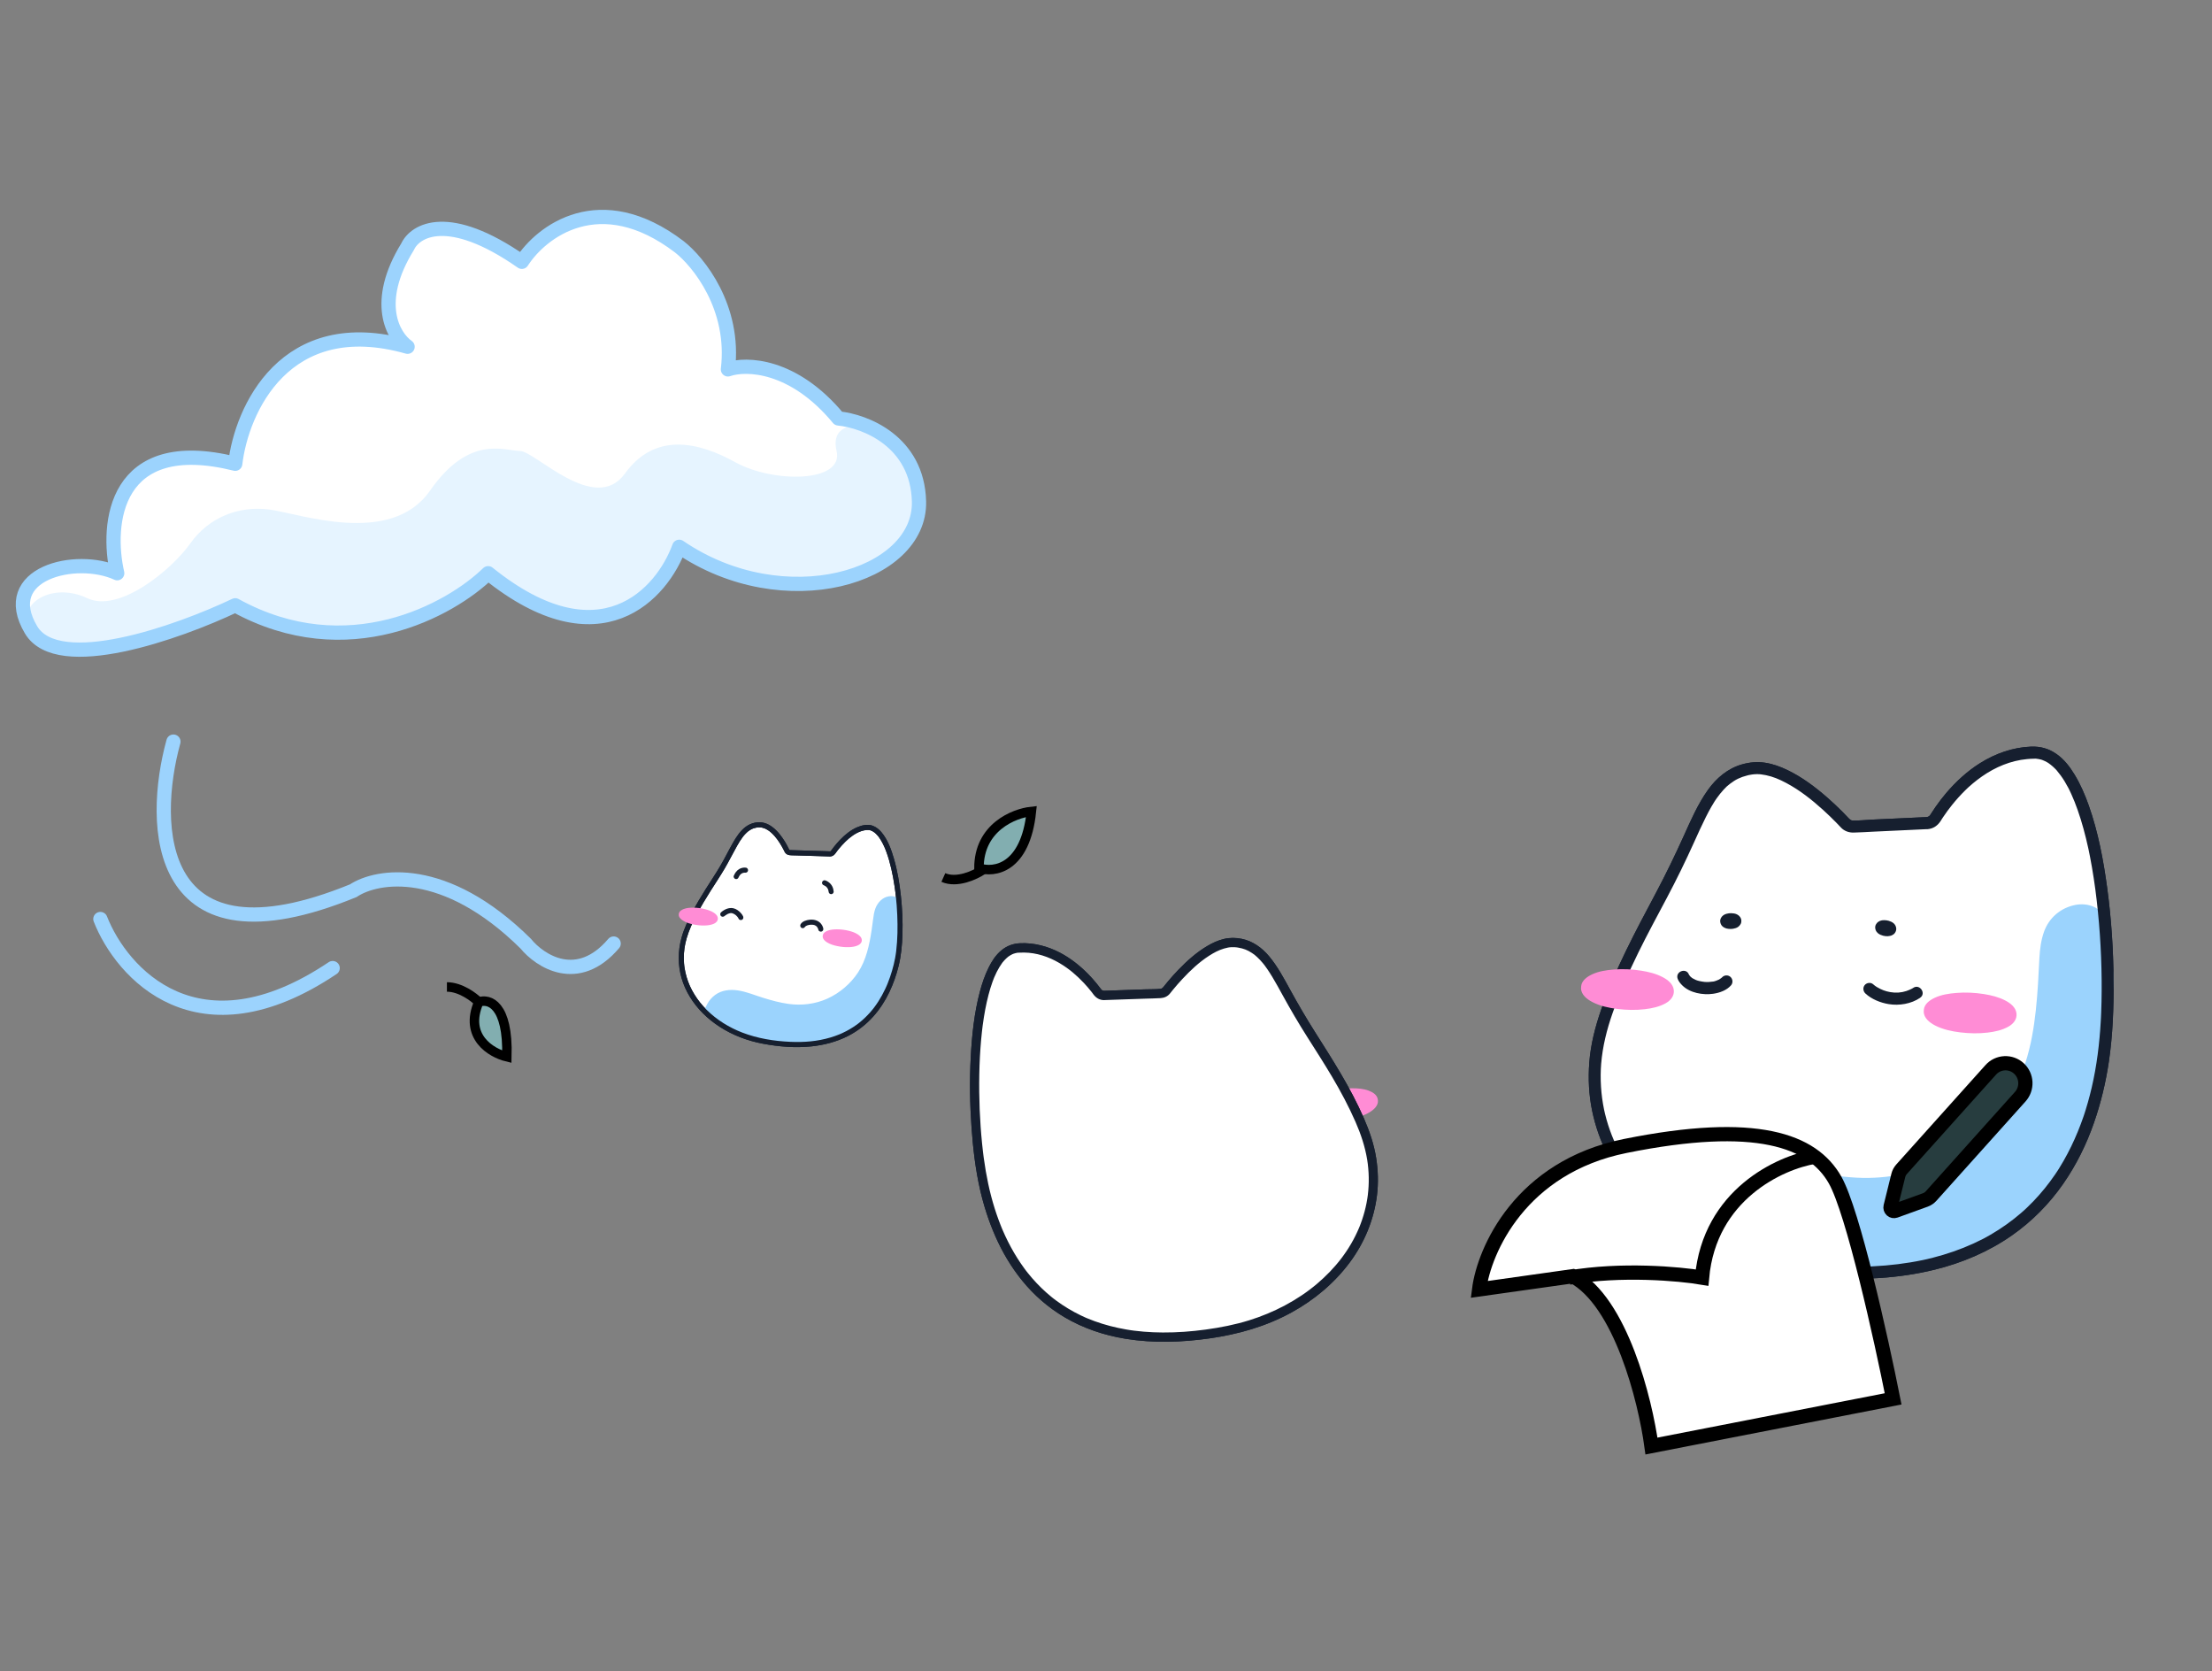 <svg width="466" height="352" viewBox="0 0 466 352" fill="none" xmlns="http://www.w3.org/2000/svg">
<rect x="0" y="0" width="466" height="352" fill="#808080" stroke="none"/>
<g clip-path="url(#clip0_1123_30143)">
<path d="M100.861 211.039C99.809 209.979 96.994 207.859 94.152 207.859" stroke="black" stroke-width="2"/>
<path d="M100.862 211.039C102.967 210.244 107.097 211.437 106.782 222.566C103.493 221.771 97.705 218.353 100.862 211.039Z" fill="#82AEB0"/>
<path d="M207.022 183.216C205.444 184.276 201.576 186.078 198.735 184.806M100.862 211.039C102.967 210.244 107.097 211.437 106.782 222.566C103.493 221.771 97.705 218.353 100.862 211.039Z" stroke="black" stroke-width="2"/>
<path d="M193.605 105.709C193.289 92.99 182.16 88.75 176.635 88.221C167.163 76.773 157.166 76.561 153.351 77.886C154.929 64.849 147.168 55.23 143.09 52.051C126.357 39.332 114.017 48.871 109.939 55.23C94.469 44.419 87.444 48.606 85.866 52.051C78.604 63.816 82.84 70.997 85.866 73.117C59.977 65.803 50.874 86.498 49.558 97.76C23.985 91.4 22.327 110.479 24.695 120.813C16.013 116.838 -0.562 120.813 6.541 132.737C12.224 142.277 37.587 133.267 49.558 127.57C73.237 140.607 94.943 128.498 102.836 120.813C126.515 139.892 139.538 125.053 143.09 115.249C165.19 130.352 194 121.608 193.605 105.709Z" fill="white"/>
<path d="M176.239 94.977C174.976 89.572 179.923 89.28 182.553 89.81C195.498 95.216 194.261 107.431 192.025 112.864C177.818 130.034 153.481 121.608 143.088 115.248C131.723 138.779 111.517 128.763 102.834 120.813C81.997 140.21 58.634 133.665 49.557 127.968C14.828 142.674 6.54 135.122 5.751 130.75C4.962 126.378 11.671 122.8 18.38 125.98C25.089 129.16 36.139 120.018 40.085 114.454C44.032 108.889 50.346 106.504 56.661 107.299C62.975 108.094 82.313 115.248 90.6 103.324C98.888 91.4 106.386 94.977 109.544 94.977C112.701 94.977 125.329 108.491 131.644 99.747C137.958 91.003 147.035 92.99 154.928 97.362C162.821 101.734 177.818 101.734 176.239 94.977Z" fill="#E6F4FF"/>
<path d="M193.605 105.619C193.289 92.9 182.16 88.66 176.635 88.13C167.163 76.683 157.166 76.471 153.351 77.796C154.929 64.759 147.168 55.14 143.09 51.96C126.357 39.241 114.017 48.781 109.939 55.14C94.469 44.329 87.444 48.516 85.866 51.96C78.604 63.725 82.84 70.906 85.866 73.026C59.977 65.713 50.874 86.408 49.558 97.669C23.985 91.31 22.327 110.389 24.695 120.723C16.013 116.748 -0.562 120.723 6.541 132.647C12.224 142.186 37.587 133.177 49.558 127.48C73.237 140.517 94.943 128.407 102.836 120.723C126.515 139.801 139.538 124.962 143.09 115.158C165.19 130.262 194 121.518 193.605 105.619Z" stroke="#9CD3FD" stroke-width="3" stroke-linecap="round" stroke-linejoin="round"/>
<g clip-path="url(#clip1_1123_30143)">
<path d="M405.967 173.346C406.678 173.314 407.328 172.933 407.701 172.324C409.711 169.047 417.035 158.573 428.581 158.497C442.271 158.408 446.137 203.117 442.973 223.696C439.814 244.274 427.198 272.233 380.414 267.571C350.558 264.594 329.274 241.526 337.871 214.915C341.586 203.417 347.169 194.14 351.933 184.874C358.199 172.691 359.924 163.345 368.782 161.875C376.297 160.63 386.1 170.569 388.708 173.39C389.138 173.857 389.754 174.104 390.385 174.078L405.963 173.351L405.967 173.346Z" fill="white"/>
<path d="M405.864 172.078C406.203 172.051 406.409 171.932 406.647 171.636C406.494 171.831 406.681 171.582 406.711 171.533C406.767 171.443 406.819 171.358 406.876 171.273C407.165 170.82 407.462 170.37 407.769 169.928C408.462 168.932 409.204 167.965 409.987 167.042C412.048 164.62 414.436 162.422 417.126 160.731C420.351 158.707 424.022 157.4 427.836 157.247C429.84 157.165 431.602 157.647 433.25 158.806C434.897 159.965 436.051 161.501 437.043 163.13C438.289 165.177 439.248 167.4 440.047 169.662C442.026 175.273 443.14 181.206 443.933 187.097C444.795 193.514 445.217 199.993 445.268 206.467C445.311 212.164 445.105 217.915 444.274 223.56C443.626 227.956 442.588 232.29 441.126 236.484C439.551 241.015 437.413 245.333 434.684 249.273C431.747 253.511 428.071 257.23 423.855 260.177C418.944 263.614 413.348 265.988 407.549 267.408C400.014 269.255 392.238 269.624 384.515 269.168C376.549 268.698 368.731 267.173 361.407 263.915C354.934 261.035 349.009 256.889 344.301 251.546C339.887 246.541 336.766 240.486 335.412 233.926C334.721 230.584 334.557 227.168 334.816 223.77C335.109 219.947 336.057 216.284 337.305 212.673C340.283 204.042 344.62 196.032 348.883 187.993C350.966 184.063 352.898 180.078 354.731 176.023C356.226 172.711 357.699 169.324 359.817 166.353C361.591 163.869 363.992 161.844 366.952 160.995C368.566 160.532 370.181 160.383 371.844 160.635C373.507 160.887 375.057 161.462 376.537 162.171C379.634 163.659 382.444 165.77 385.024 168.032C386.078 168.958 387.102 169.921 388.094 170.917C388.457 171.279 388.812 171.65 389.163 172.021C389.532 172.412 389.85 172.799 390.294 172.81C391.674 172.846 393.093 172.68 394.473 172.614C396.989 172.499 399.501 172.379 402.018 172.264C403.301 172.202 404.585 172.144 405.872 172.082C407.492 172.005 407.704 174.54 406.076 174.618C402.259 174.796 398.447 174.975 394.63 175.154C393.254 175.219 391.877 175.318 390.502 175.345C389.499 175.367 388.543 175.032 387.841 174.294C387.527 173.962 387.218 173.63 386.9 173.307C386.003 172.389 385.082 171.494 384.13 170.631C381.684 168.414 379.132 166.397 376.291 164.893C374.831 164.118 373.532 163.569 372.033 163.257C371.694 163.187 371.356 163.129 371.01 163.089C370.912 163.076 370.81 163.071 370.712 163.058C370.652 163.05 370.389 163.038 370.635 163.047C370.44 163.038 370.242 163.037 370.047 163.04C369.718 163.045 369.391 163.072 369.066 163.12C368.882 163.148 368.699 163.184 368.516 163.216C368.262 163.262 368.42 163.232 368.478 163.219C368.358 163.246 368.238 163.277 368.118 163.308C366.603 163.699 365.648 164.164 364.47 165.064C363.841 165.544 363.661 165.717 363.105 166.319C362.6 166.866 362.14 167.448 361.707 168.054C361.597 168.207 361.491 168.36 361.385 168.518C361.336 168.59 361.291 168.657 361.246 168.729C361.343 168.581 361.227 168.76 361.212 168.779C360.975 169.151 360.752 169.527 360.533 169.906C360.114 170.633 359.726 171.375 359.351 172.121C358.488 173.841 357.699 175.594 356.907 177.348C355.11 181.327 353.206 185.234 351.158 189.089C349.122 192.93 347.047 196.753 345.13 200.657C343.093 204.8 341.237 209.035 339.711 213.396C338.505 216.846 337.619 220.377 337.316 224.03C337.195 225.512 337.178 227.198 337.281 228.857C337.385 230.516 337.598 232.068 337.919 233.646C337.96 233.838 338.027 234.152 338.116 234.527C338.218 234.953 338.328 235.374 338.446 235.794C338.659 236.546 338.896 237.293 339.158 238.029C339.419 238.765 339.722 239.531 340.043 240.271C340.188 240.608 340.342 240.944 340.5 241.28C340.582 241.456 340.668 241.632 340.753 241.808C340.799 241.907 340.849 242.005 340.899 242.098C340.914 242.131 341.08 242.454 340.985 242.27C344.03 248.165 348.478 252.908 353.844 256.72C359.564 260.781 366.379 263.608 373.277 265.136C377.246 266.012 381.286 266.458 385.341 266.676C389.396 266.895 393.284 266.859 397.235 266.516C398.984 266.366 400.724 266.152 402.454 265.866C403.321 265.723 404.187 265.563 405.047 265.383C405.462 265.298 405.503 265.286 405.972 265.18C406.383 265.083 406.793 264.985 407.198 264.88C410.133 264.131 413.006 263.144 415.76 261.886C416.429 261.581 417.091 261.255 417.748 260.92C417.785 260.9 417.963 260.809 417.765 260.915C417.834 260.879 417.898 260.844 417.967 260.809C418.117 260.729 418.267 260.648 418.417 260.564C418.728 260.394 419.039 260.215 419.35 260.037C420.52 259.359 421.661 258.624 422.763 257.832C423.798 257.093 424.799 256.305 425.763 255.474C426 255.272 426.232 255.061 426.465 254.855C426.516 254.808 426.567 254.762 426.619 254.715C426.422 254.893 426.599 254.734 426.646 254.687C426.772 254.571 426.898 254.454 427.023 254.333C427.478 253.901 427.928 253.456 428.365 252.999C430.041 251.255 431.566 249.365 432.935 247.365C433.101 247.122 433.263 246.879 433.421 246.636C433.455 246.582 433.493 246.528 433.526 246.474C433.372 246.712 433.496 246.519 433.534 246.461C433.62 246.326 433.706 246.188 433.792 246.053C434.107 245.547 434.412 245.037 434.709 244.523C435.287 243.515 435.829 242.488 436.337 241.447C437.334 239.392 438.198 237.271 438.942 235.11C438.983 234.996 439.02 234.878 439.057 234.764C439.082 234.698 439.241 234.213 439.125 234.559C439.21 234.301 439.295 234.039 439.375 233.777C439.539 233.244 439.699 232.712 439.851 232.177C440.144 231.141 440.414 230.093 440.66 229.044C441.727 224.452 442.302 219.773 442.567 215.068C442.572 214.982 442.594 214.572 442.581 214.832C442.591 214.64 442.601 214.444 442.611 214.252C442.629 213.897 442.643 213.543 442.657 213.189C442.686 212.446 442.706 211.704 442.723 210.963C442.757 209.445 442.763 207.931 442.751 206.413C442.723 203.229 442.599 200.049 442.378 196.872C442.157 193.695 441.843 190.475 441.42 187.298C441.212 185.762 440.979 184.228 440.717 182.705C440.585 181.95 440.449 181.2 440.304 180.45C440.233 180.09 440.162 179.73 440.087 179.375C440.053 179.216 440.019 179.057 439.99 178.902C439.975 178.822 439.956 178.743 439.941 178.668C439.996 178.927 439.922 178.584 439.91 178.534C439.318 175.847 438.61 173.182 437.697 170.589C437.297 169.448 436.856 168.322 436.354 167.223C436.24 166.968 436.119 166.715 435.997 166.465C435.942 166.355 435.891 166.248 435.836 166.138C435.801 166.073 435.766 166.003 435.735 165.938C435.685 165.84 435.859 166.17 435.721 165.913C435.472 165.444 435.211 164.981 434.934 164.527C434.433 163.708 433.869 162.942 433.252 162.209C433.066 161.986 433.437 162.402 433.201 162.154C433.137 162.082 433.072 162.015 433.003 161.948C432.842 161.783 432.673 161.622 432.5 161.466C432.204 161.197 431.889 160.954 431.562 160.722C431.297 160.53 431.774 160.845 431.539 160.702C431.459 160.653 431.379 160.6 431.295 160.556C431.122 160.455 430.95 160.363 430.77 160.28C430.612 160.203 430.455 160.135 430.294 160.076C430.193 160.037 429.835 159.943 430.263 160.057C430.163 160.031 430.068 159.997 429.973 159.97C429.619 159.876 429.264 159.824 428.902 159.785C429.185 159.783 428.578 159.748 428.902 159.785C428.775 159.787 428.652 159.784 428.526 159.786C428.024 159.793 427.523 159.821 427.025 159.87C423.587 160.192 420.372 161.547 417.548 163.517C416.892 163.975 416.255 164.464 415.638 164.978C415.341 165.228 415.045 165.482 414.757 165.743C414.568 165.912 414.675 165.818 414.714 165.781C414.651 165.837 414.592 165.897 414.529 165.953C414.364 166.112 414.196 166.27 414.035 166.428C413.041 167.406 412.106 168.444 411.234 169.531C410.574 170.351 409.949 171.201 409.365 172.078C409.297 172.177 409.233 172.28 409.165 172.38C408.996 172.64 409.259 172.232 409.158 172.389C409.056 172.546 408.967 172.694 408.873 172.846C408.225 173.873 407.298 174.527 406.073 174.631C404.453 174.767 404.245 172.231 405.869 172.095L405.864 172.078Z" fill="#161F2F"/>
<path d="M405.967 173.346C406.678 173.314 407.328 172.933 407.701 172.324C409.711 169.047 417.035 158.573 428.581 158.497C442.271 158.408 446.137 203.117 442.973 223.696C439.814 244.274 427.198 272.233 380.414 267.571C350.558 264.594 329.274 241.526 337.871 214.915C341.586 203.417 347.169 194.14 351.933 184.874C358.199 172.691 359.924 163.345 368.782 161.875C376.297 160.63 386.1 170.569 388.708 173.39C389.138 173.857 389.754 174.104 390.385 174.078L405.963 173.351L405.967 173.346Z" fill="white"/>
<path d="M401.389 266.012C396.728 266.57 392.028 266.736 387.332 266.74C384.612 266.744 381.883 266.69 379.183 266.361C369.957 265.232 361.454 260.912 353.253 256.509C352.507 256.106 350.674 255.111 350.674 255.111C350.674 255.111 351.392 253.16 351.698 252.399C352.314 250.864 353.196 249.431 354.342 248.24C356.853 245.637 360.389 244.536 363.936 244.575C367.153 244.611 370.298 245.436 373.422 246.207C378.774 247.528 384.183 248.717 389.687 249.192C404.178 250.446 416.887 243.919 424.59 231.53C429.531 223.582 430.36 212.905 430.797 203.668C430.954 200.354 431.06 196.73 433.206 194.211C435.862 191.094 441.976 190.383 442.889 195.188C443.358 197.664 443.455 200.29 443.732 202.802C444.533 210.088 442.678 216.981 441.435 224.127C440.975 226.764 440.537 229.403 440.11 232.041C439.715 234.485 438.788 236.564 437.805 238.839C437.051 240.606 436.28 242.366 435.474 244.108C435.1 244.917 434.829 245.913 434.317 246.644C433.737 247.47 432.808 248.098 432.166 248.895C431.517 249.701 430.985 250.595 430.331 251.397C429.367 252.59 428.161 253.564 426.967 254.525C425.892 255.391 424.813 256.262 423.662 257.023C422.872 257.547 422.044 258.023 421.315 258.631C420.71 259.135 420.179 259.731 419.54 260.192C418.909 260.647 418.196 260.969 417.481 261.27C416.349 261.745 415.202 262.183 414.043 262.583C413.015 262.939 411.93 263.155 411.015 263.749C409.124 264.979 406.41 265.263 404.22 265.608C403.273 265.757 402.325 265.885 401.375 266.001L401.389 266.012Z" fill="#9BD3FD"/>
<path d="M401.492 267.28C397.618 267.74 393.718 267.934 389.816 267.988C385.913 268.042 382.045 268.051 378.204 267.508C371.198 266.517 364.571 263.739 358.286 260.575C355.539 259.19 352.829 257.727 350.125 256.254C349.485 255.906 349.287 255.228 349.533 254.558C349.929 253.487 350.302 252.398 350.767 251.356C351.601 249.484 352.823 247.811 354.376 246.481C357.467 243.834 361.605 243.085 365.548 243.385C369.93 243.722 374.201 245.148 378.475 246.089C382.749 247.03 386.925 247.813 391.141 248.027C397.885 248.376 404.671 246.935 410.494 243.602C416.317 240.269 421.461 235.056 424.587 228.957C427.999 222.307 428.872 214.609 429.345 207.241C429.46 205.41 429.527 203.614 429.637 201.772C429.747 199.929 429.964 198.057 430.591 196.283C431.655 193.283 434.114 191.194 437.204 190.585C439.894 190.055 442.734 191.126 443.805 193.795C444.165 194.693 444.276 195.705 444.403 196.656C444.547 197.725 444.642 198.802 444.733 199.879C444.921 202.063 445.192 204.236 445.187 206.432C445.175 210.814 444.419 215.13 443.602 219.416C443.188 221.581 442.783 223.741 442.413 225.915C442.042 228.089 441.71 230.482 441.271 232.746C440.868 234.834 440.056 236.814 439.219 238.754C438.336 240.804 437.396 242.829 436.517 244.879C436.115 245.817 435.816 246.769 435.189 247.59C434.608 248.352 433.808 248.906 433.191 249.641C432.509 250.454 431.971 251.383 431.302 252.211C430.634 253.04 429.851 253.759 429.053 254.445C427.448 255.822 425.778 257.17 423.999 258.315C423.168 258.85 422.34 259.377 421.613 260.057C420.741 260.873 419.891 261.542 418.813 262.063C416.862 263.005 414.794 263.607 412.761 264.326C411.89 264.635 411.149 265.189 410.299 265.547C409.347 265.948 408.34 266.183 407.334 266.384C405.409 266.77 403.44 267.028 401.491 267.264C400.813 267.344 400.184 266.766 400.13 266.098C400.073 265.388 400.606 264.809 401.287 264.728C403.262 264.49 405.265 264.238 407.218 263.832C408.053 263.658 408.886 263.412 409.664 263.059C410.512 262.675 411.255 262.147 412.153 261.853C414.156 261.188 416.249 260.583 418.121 259.593C418.972 259.141 419.618 258.459 420.327 257.822C421.084 257.148 421.947 256.631 422.789 256.078C424.527 254.941 426.177 253.607 427.744 252.242C428.455 251.622 429.109 250.939 429.674 250.183C430.3 249.349 430.83 248.434 431.551 247.678C432.143 247.055 432.899 246.53 433.364 245.799C433.866 245.005 434.122 244.027 434.514 243.174C435.42 241.203 436.278 239.21 437.131 237.214C437.928 235.345 438.599 233.496 438.923 231.483C439.286 229.224 439.663 226.969 440.052 224.712C440.763 220.575 441.693 216.471 442.246 212.308C442.517 210.265 442.69 208.213 442.668 206.152C442.647 203.988 442.368 201.837 442.183 199.683C442.088 198.61 441.985 197.534 441.832 196.466C441.794 196.201 441.751 195.936 441.705 195.676C441.682 195.546 441.663 195.412 441.636 195.282C441.638 195.307 441.674 195.445 441.637 195.303C441.556 194.978 441.446 194.659 441.295 194.357C441.416 194.594 441.204 194.224 441.175 194.179C441.098 194.062 441.01 193.955 440.921 193.847C441.075 194.039 440.889 193.82 440.82 193.757C440.711 193.656 440.59 193.568 440.473 193.475C440.698 193.648 440.402 193.434 440.322 193.39C440.203 193.327 440.085 193.273 439.962 193.219C439.901 193.194 439.836 193.17 439.775 193.149C439.823 193.166 440.021 193.21 439.797 193.16C439.664 193.133 439.534 193.092 439.401 193.065C439.268 193.037 439.131 193.023 438.995 193.004C438.926 192.997 438.854 192.99 438.786 192.987C439.059 193.012 438.871 192.989 438.808 192.99C438.504 192.993 438.201 193.005 437.899 193.042C437.774 193.057 437.649 193.084 437.52 193.103C437.278 193.14 437.478 193.106 437.528 193.102C437.458 193.121 437.383 193.135 437.313 193.154C437.007 193.234 436.706 193.335 436.412 193.457C436.273 193.515 436.135 193.577 436 193.639C435.727 193.764 436.023 193.612 435.838 193.721C435.547 193.889 435.262 194.069 434.991 194.27C434.887 194.347 434.784 194.432 434.685 194.516C434.459 194.701 434.719 194.467 434.516 194.67C434.251 194.943 434.003 195.231 433.783 195.543C432.858 196.856 432.514 198.509 432.316 200.099C432.099 201.865 432.069 203.599 431.975 205.376C431.584 212.767 430.897 220.314 428.146 227.251C425.582 233.717 420.852 239.458 415.274 243.532C409.832 247.51 403.336 249.881 396.646 250.463C388.525 251.167 380.357 249.224 372.531 247.283C368.738 246.341 364.732 245.31 360.822 246.126C359.107 246.483 357.469 247.237 356.101 248.34C354.732 249.442 353.656 251.032 352.953 252.693C352.54 253.662 352.19 254.66 351.826 255.651L351.233 253.956C356.547 256.845 361.886 259.75 367.521 261.963C370.717 263.217 374.016 264.216 377.4 264.805C381.032 265.436 384.707 265.49 388.38 265.464C392.694 265.436 397.008 265.246 401.297 264.74C402.912 264.549 403.115 267.085 401.5 267.276L401.492 267.28Z" fill="#9BD3FD"/>
<path d="M405.864 172.078C406.203 172.051 406.409 171.932 406.647 171.636C406.494 171.831 406.681 171.582 406.711 171.533C406.767 171.443 406.819 171.358 406.876 171.273C407.165 170.82 407.462 170.37 407.769 169.928C408.462 168.932 409.204 167.965 409.987 167.042C412.048 164.62 414.436 162.422 417.126 160.731C420.351 158.707 424.022 157.4 427.836 157.247C429.84 157.165 431.602 157.647 433.25 158.806C434.897 159.965 436.051 161.501 437.043 163.13C438.289 165.177 439.248 167.4 440.047 169.662C442.026 175.273 443.14 181.206 443.933 187.097C444.795 193.514 445.217 199.993 445.268 206.467C445.311 212.164 445.105 217.915 444.274 223.56C443.626 227.956 442.588 232.29 441.126 236.484C439.551 241.015 437.413 245.333 434.684 249.273C431.747 253.511 428.071 257.23 423.855 260.177C418.944 263.614 413.348 265.988 407.549 267.408C400.014 269.255 392.238 269.624 384.515 269.168C376.549 268.698 368.731 267.173 361.407 263.915C354.934 261.035 349.009 256.889 344.301 251.546C339.887 246.541 336.766 240.486 335.412 233.926C334.721 230.584 334.557 227.168 334.816 223.77C335.109 219.947 336.057 216.284 337.305 212.673C340.283 204.042 344.62 196.032 348.883 187.993C350.966 184.063 352.898 180.078 354.731 176.023C356.226 172.711 357.699 169.324 359.817 166.353C361.591 163.869 363.992 161.844 366.952 160.995C368.566 160.532 370.181 160.383 371.844 160.635C373.507 160.887 375.057 161.462 376.537 162.171C379.634 163.659 382.444 165.77 385.024 168.032C386.078 168.958 387.102 169.921 388.094 170.917C388.457 171.279 388.812 171.65 389.163 172.021C389.532 172.412 389.85 172.799 390.294 172.81C391.674 172.846 393.093 172.68 394.473 172.614C396.989 172.499 399.501 172.379 402.018 172.264C403.301 172.202 404.585 172.144 405.872 172.082C407.492 172.005 407.704 174.54 406.076 174.618C402.259 174.796 398.447 174.975 394.63 175.154C393.254 175.219 391.877 175.318 390.502 175.345C389.499 175.367 388.543 175.032 387.841 174.294C387.527 173.962 387.218 173.63 386.9 173.307C386.003 172.389 385.082 171.494 384.13 170.631C381.684 168.414 379.132 166.397 376.291 164.893C374.831 164.118 373.532 163.569 372.033 163.257C371.694 163.187 371.356 163.129 371.01 163.089C370.912 163.076 370.81 163.071 370.712 163.058C370.652 163.05 370.389 163.038 370.635 163.047C370.44 163.038 370.242 163.037 370.047 163.04C369.718 163.045 369.391 163.072 369.066 163.12C368.882 163.148 368.699 163.184 368.516 163.216C368.262 163.262 368.42 163.232 368.478 163.219C368.358 163.246 368.238 163.277 368.118 163.308C366.603 163.699 365.648 164.164 364.47 165.064C363.841 165.544 363.661 165.717 363.105 166.319C362.6 166.866 362.14 167.448 361.707 168.054C361.597 168.207 361.491 168.36 361.385 168.518C361.336 168.59 361.291 168.657 361.246 168.729C361.343 168.581 361.227 168.76 361.212 168.779C360.975 169.151 360.752 169.527 360.533 169.906C360.114 170.633 359.726 171.375 359.351 172.121C358.488 173.841 357.699 175.594 356.907 177.348C355.11 181.327 353.206 185.234 351.158 189.089C349.122 192.93 347.047 196.753 345.13 200.657C343.093 204.8 341.237 209.035 339.711 213.396C338.505 216.846 337.619 220.377 337.316 224.03C337.195 225.512 337.178 227.198 337.281 228.857C337.385 230.516 337.598 232.068 337.919 233.646C337.96 233.838 338.027 234.152 338.116 234.527C338.218 234.953 338.328 235.374 338.446 235.794C338.659 236.546 338.896 237.293 339.158 238.029C339.419 238.765 339.722 239.531 340.043 240.271C340.188 240.608 340.342 240.944 340.5 241.28C340.582 241.456 340.668 241.632 340.753 241.808C340.799 241.907 340.849 242.005 340.899 242.098C340.914 242.131 341.08 242.454 340.985 242.27C344.03 248.165 348.478 252.908 353.844 256.72C359.564 260.781 366.379 263.608 373.277 265.136C377.246 266.012 381.286 266.458 385.341 266.676C389.396 266.895 393.284 266.859 397.235 266.516C398.984 266.366 400.724 266.152 402.454 265.866C403.321 265.723 404.187 265.563 405.047 265.383C405.462 265.298 405.503 265.286 405.972 265.18C406.383 265.083 406.793 264.985 407.198 264.88C410.133 264.131 413.006 263.144 415.76 261.886C416.429 261.581 417.091 261.255 417.748 260.92C417.785 260.9 417.963 260.809 417.765 260.915C417.834 260.879 417.898 260.844 417.967 260.809C418.117 260.729 418.267 260.648 418.417 260.564C418.728 260.394 419.039 260.215 419.35 260.037C420.52 259.359 421.661 258.624 422.763 257.832C423.798 257.093 424.799 256.305 425.763 255.474C426 255.272 426.232 255.061 426.465 254.855C426.516 254.808 426.567 254.762 426.619 254.715C426.422 254.893 426.599 254.734 426.646 254.687C426.772 254.571 426.898 254.454 427.023 254.333C427.478 253.901 427.928 253.456 428.365 252.999C430.041 251.255 431.566 249.365 432.935 247.365C433.101 247.122 433.263 246.879 433.421 246.636C433.455 246.582 433.493 246.528 433.526 246.474C433.372 246.712 433.496 246.519 433.534 246.461C433.62 246.326 433.706 246.188 433.792 246.053C434.107 245.547 434.412 245.037 434.709 244.523C435.287 243.515 435.829 242.488 436.337 241.447C437.334 239.392 438.198 237.271 438.942 235.11C438.983 234.996 439.02 234.878 439.057 234.764C439.082 234.698 439.241 234.213 439.125 234.559C439.21 234.301 439.295 234.039 439.375 233.777C439.539 233.244 439.699 232.712 439.851 232.177C440.144 231.141 440.414 230.093 440.66 229.044C441.727 224.452 442.302 219.773 442.567 215.068C442.572 214.982 442.594 214.572 442.581 214.832C442.591 214.64 442.601 214.444 442.611 214.252C442.629 213.897 442.643 213.543 442.657 213.189C442.686 212.446 442.706 211.704 442.723 210.963C442.757 209.445 442.763 207.931 442.751 206.413C442.723 203.229 442.599 200.049 442.378 196.872C442.157 193.695 441.843 190.475 441.42 187.298C441.212 185.762 440.979 184.228 440.717 182.705C440.585 181.95 440.449 181.2 440.304 180.45C440.233 180.09 440.162 179.73 440.087 179.375C440.053 179.216 440.019 179.057 439.99 178.902C439.975 178.822 439.956 178.743 439.941 178.668C439.996 178.927 439.922 178.584 439.91 178.534C439.318 175.847 438.61 173.182 437.697 170.589C437.297 169.448 436.856 168.322 436.354 167.223C436.24 166.968 436.119 166.715 435.997 166.465C435.942 166.355 435.891 166.248 435.836 166.138C435.801 166.073 435.766 166.003 435.735 165.938C435.685 165.84 435.859 166.17 435.721 165.913C435.472 165.444 435.211 164.981 434.934 164.527C434.433 163.708 433.869 162.942 433.252 162.209C433.066 161.986 433.437 162.402 433.201 162.154C433.137 162.082 433.072 162.015 433.003 161.948C432.842 161.783 432.673 161.622 432.5 161.466C432.204 161.197 431.889 160.954 431.562 160.722C431.297 160.53 431.774 160.845 431.539 160.702C431.459 160.653 431.379 160.6 431.295 160.556C431.122 160.455 430.95 160.363 430.77 160.28C430.612 160.203 430.455 160.135 430.294 160.076C430.193 160.037 429.835 159.943 430.263 160.057C430.163 160.031 430.068 159.997 429.973 159.97C429.619 159.876 429.264 159.824 428.902 159.785C429.185 159.783 428.578 159.748 428.902 159.785C428.775 159.787 428.652 159.784 428.526 159.786C428.024 159.793 427.523 159.821 427.025 159.87C423.587 160.192 420.372 161.547 417.548 163.517C416.892 163.975 416.255 164.464 415.638 164.978C415.341 165.228 415.045 165.482 414.757 165.743C414.568 165.912 414.675 165.818 414.714 165.781C414.651 165.837 414.592 165.897 414.529 165.953C414.364 166.112 414.196 166.27 414.035 166.428C413.041 167.406 412.106 168.444 411.234 169.531C410.574 170.351 409.949 171.201 409.365 172.078C409.297 172.177 409.233 172.28 409.165 172.38C408.996 172.64 409.259 172.232 409.158 172.389C409.056 172.546 408.967 172.694 408.873 172.846C408.225 173.873 407.298 174.527 406.073 174.631C404.453 174.767 404.245 172.231 405.869 172.095L405.864 172.078Z" fill="#161F2F"/>
<path d="M414.901 216.295C410.196 216.063 406.447 214.537 406.527 212.888C406.607 211.239 410.487 210.091 415.192 210.324C419.897 210.556 423.646 212.082 423.565 213.731C423.485 215.38 419.606 216.528 414.901 216.295Z" fill="#FF8CD5"/>
<path d="M407.788 212.79C407.789 212.849 407.813 212.941 407.796 212.993C407.831 212.854 407.695 212.733 407.795 212.929C407.894 213.113 407.628 212.743 407.78 212.905C407.863 212.992 408.018 213.175 407.825 212.991C407.967 213.124 408.111 213.24 408.261 213.368C408.433 213.516 408.142 213.309 408.35 213.429C408.47 213.496 408.585 213.567 408.709 213.629C409.838 214.222 410.975 214.5 412.261 214.731C413.799 215.002 415.357 215.104 416.915 215.042C418.266 214.987 419.585 214.841 420.791 214.445C421.029 214.366 421.267 214.279 421.5 214.179C421.569 214.148 421.886 213.986 421.667 214.106C421.772 214.046 421.877 213.987 421.978 213.919C422.058 213.866 422.129 213.805 422.209 213.751C422.273 213.708 422.07 213.916 422.224 213.733C422.255 213.696 422.42 213.483 422.306 213.65C422.193 213.816 422.329 213.563 422.356 213.527C422.363 213.518 422.268 213.802 422.304 213.671C422.321 213.615 422.325 213.457 422.317 213.67C422.304 213.99 422.275 213.418 422.322 213.734C422.352 213.952 422.321 213.721 422.287 213.664C422.214 213.547 422.365 213.802 422.356 213.79C422.32 213.759 422.298 213.697 422.269 213.657C422.179 213.537 422.13 213.507 422.268 213.64C422.199 213.578 422.135 213.511 422.067 213.452C421.99 213.386 421.909 213.329 421.832 213.267C421.796 213.236 421.64 213.134 421.841 213.267C421.778 213.225 421.712 213.188 421.65 213.15C420.586 212.531 419.55 212.249 418.348 212.007C416.832 211.7 415.288 211.558 413.744 211.582C412.2 211.605 410.632 211.75 409.241 212.216C408.966 212.307 408.705 212.421 408.435 212.537C408.239 212.621 408.523 212.47 408.29 212.617C408.189 212.68 408.097 212.743 408.001 212.811C407.961 212.835 407.93 212.872 407.89 212.896C407.753 212.988 408.033 212.736 407.933 212.854C407.898 212.895 407.679 213.169 407.792 212.998C407.905 212.827 407.77 213.085 407.743 213.121C407.861 212.967 407.79 212.917 407.775 213.148C407.72 213.833 406.915 214.277 406.297 214.162C405.568 214.021 405.236 213.359 405.291 212.674C405.394 211.432 406.555 210.631 407.568 210.149C408.976 209.481 410.62 209.237 412.16 209.116C414.083 208.963 416.05 209.054 417.958 209.358C419.498 209.603 421.092 209.992 422.482 210.726C423.535 211.278 424.652 212.136 424.809 213.412C424.966 214.688 424.122 215.646 423.116 216.213C421.775 216.969 420.229 217.294 418.715 217.473C416.807 217.7 414.856 217.655 412.95 217.423C411.158 217.207 409.285 216.807 407.668 215.973C406.562 215.403 405.249 214.413 405.272 213.016C405.285 212.33 405.703 211.704 406.429 211.645C407.059 211.594 407.802 212.121 407.79 212.811L407.788 212.79Z" fill="#FF8CD5"/>
<path d="M342.702 211.362C337.996 211.13 334.247 209.604 334.328 207.956C334.408 206.307 338.287 205.158 342.993 205.391C347.698 205.623 351.447 207.149 351.366 208.798C351.286 210.447 347.407 211.595 342.702 211.362Z" fill="#FF8CD5"/>
<path d="M335.593 207.861C335.593 207.92 335.618 208.012 335.601 208.064C335.636 207.925 335.5 207.804 335.6 208C335.699 208.184 335.433 207.814 335.585 207.976C335.668 208.063 335.822 208.246 335.63 208.062C335.772 208.195 335.916 208.311 336.066 208.439C336.238 208.587 335.947 208.381 336.155 208.5C336.275 208.567 336.39 208.638 336.513 208.7C337.642 209.293 338.78 209.571 340.065 209.802C341.603 210.073 343.162 210.176 344.719 210.113C346.071 210.058 347.39 209.912 348.595 209.516C348.834 209.437 349.072 209.35 349.305 209.25C349.374 209.219 349.69 209.057 349.472 209.177C349.577 209.117 349.682 209.058 349.782 208.99C349.862 208.937 349.934 208.876 350.014 208.822C350.078 208.779 349.875 208.987 350.029 208.804C350.06 208.768 350.225 208.554 350.111 208.721C349.998 208.887 350.134 208.634 350.16 208.598C350.168 208.589 350.073 208.873 350.109 208.742C350.125 208.686 350.129 208.528 350.121 208.741C350.109 209.061 350.08 208.489 350.126 208.805C350.157 209.023 350.125 208.792 350.091 208.735C350.018 208.618 350.17 208.873 350.16 208.861C350.124 208.83 350.102 208.768 350.074 208.728C349.984 208.608 349.935 208.578 350.072 208.711C350.004 208.649 349.94 208.582 349.871 208.523C349.794 208.457 349.714 208.4 349.637 208.338C349.601 208.307 349.445 208.205 349.645 208.338C349.583 208.296 349.517 208.259 349.454 208.221C348.391 207.602 347.355 207.32 346.153 207.078C344.637 206.771 343.092 206.629 341.548 206.653C340.004 206.676 338.436 206.821 337.046 207.287C336.77 207.378 336.509 207.492 336.24 207.608C336.044 207.692 336.327 207.541 336.094 207.688C335.994 207.751 335.902 207.814 335.806 207.882C335.765 207.906 335.734 207.943 335.694 207.967C335.558 208.059 335.838 207.807 335.737 207.925C335.703 207.967 335.484 208.24 335.597 208.069C335.71 207.898 335.574 208.156 335.548 208.192C335.666 208.038 335.595 207.988 335.579 208.219C335.524 208.904 334.72 209.348 334.102 209.233C333.373 209.092 333.041 208.43 333.096 207.745C333.199 206.503 334.359 205.702 335.372 205.22C336.78 204.552 338.425 204.308 339.965 204.187C341.887 204.034 343.855 204.125 345.763 204.429C347.303 204.674 348.897 205.063 350.286 205.797C351.34 206.349 352.456 207.207 352.614 208.483C352.771 209.759 351.927 210.717 350.921 211.284C349.579 212.04 348.034 212.365 346.519 212.544C344.612 212.772 342.661 212.726 340.754 212.494C338.963 212.278 337.089 211.878 335.472 211.044C334.366 210.475 333.054 209.484 333.077 208.087C333.089 207.401 333.508 206.775 334.234 206.716C334.863 206.665 335.607 207.192 335.594 207.882L335.593 207.861Z" fill="#FF8CD5"/>
<path d="M355.803 205.254C355.814 205.283 355.829 205.312 355.839 205.341C355.897 205.476 355.617 204.993 355.813 205.275C355.89 205.388 355.978 205.491 356.051 205.604C356.156 205.762 355.808 205.373 356.051 205.604C356.105 205.655 356.156 205.706 356.21 205.753C356.292 205.823 356.377 205.888 356.459 205.954C356.504 205.988 356.553 206.023 356.602 206.057C356.455 205.963 356.446 205.955 356.566 206.03C356.783 206.149 356.995 206.268 357.218 206.364C357.258 206.382 357.68 206.535 357.476 206.471C357.645 206.525 357.822 206.57 357.994 206.612C358.369 206.7 358.745 206.759 359.128 206.8C359.627 206.849 360.333 206.813 360.946 206.716C361.001 206.707 361.059 206.694 361.113 206.685C360.963 206.719 360.959 206.719 361.1 206.686C361.228 206.646 361.361 206.614 361.488 206.57C361.702 206.497 361.906 206.408 362.109 206.315C362.399 206.185 361.929 206.436 362.126 206.305C362.202 206.256 362.283 206.211 362.359 206.163C362.476 206.089 362.587 206.008 362.694 205.918C362.734 205.89 362.769 205.853 362.809 205.824C362.957 205.718 362.553 206.1 362.683 205.936C362.702 205.909 362.73 205.89 362.754 205.867C363.202 205.35 364.007 205.271 364.533 205.722C365.059 206.173 365.129 206.996 364.677 207.514C363.752 208.576 362.261 209.097 360.921 209.292C358.758 209.604 356.004 209.13 354.397 207.521C354.006 207.132 353.623 206.665 353.432 206.136C352.882 204.594 355.258 203.725 355.808 205.262L355.803 205.254Z" fill="#161F2F"/>
<path d="M404.516 210.142C402.617 211.428 400.115 211.836 397.886 211.473C396.174 211.191 394.289 210.447 392.993 209.242C392.491 208.777 392.394 207.989 392.849 207.45C393.277 206.943 394.126 206.836 394.629 207.305C394.715 207.383 394.805 207.457 394.9 207.53C395.004 207.611 395.111 207.683 395.214 207.759C395.443 207.924 395.1 207.701 395.214 207.759C395.294 207.804 395.374 207.857 395.45 207.906C396.389 208.459 397.178 208.757 398.198 208.942C399.385 209.156 400.565 209.064 401.609 208.715C402.025 208.575 402.421 208.402 402.815 208.209C402.461 208.382 402.859 208.175 402.943 208.126C402.984 208.101 403.024 208.077 403.064 208.048C404.414 207.134 405.861 209.22 404.511 210.134L404.516 210.142Z" fill="#161F2F"/>
<path d="M397.548 195.561L397.549 195.573C397.553 195.458 397.557 195.347 397.564 195.232C397.566 195.253 397.567 195.27 397.569 195.287L397.495 194.952C397.495 194.952 397.507 194.99 397.517 195.01L397.367 194.716C397.381 194.741 397.4 194.765 397.418 194.784L397.201 194.543C397.238 194.582 397.283 194.617 397.328 194.651L397.056 194.473C397.162 194.541 397.276 194.592 397.398 194.637L397.086 194.535C397.285 194.599 397.495 194.638 397.703 194.65L397.364 194.631C397.504 194.637 397.638 194.63 397.776 194.606L397.444 194.68C397.51 194.666 397.576 194.644 397.637 194.613L397.345 194.765C397.373 194.75 397.398 194.735 397.421 194.716L397.181 194.935C397.181 194.935 397.213 194.907 397.224 194.889L397.048 195.163C397.048 195.163 397.062 195.137 397.066 195.124L396.964 195.438C396.964 195.438 396.97 195.412 396.973 195.395L396.954 195.737C396.954 195.737 396.951 195.699 396.95 195.682L397.023 196.016C397.023 196.016 397.012 195.979 397.002 195.958L397.152 196.252C397.137 196.228 397.118 196.204 397.1 196.184L397.318 196.426C397.281 196.386 397.236 196.352 397.191 196.317L397.463 196.495C397.356 196.427 397.242 196.377 397.12 196.331L397.433 196.434C397.233 196.369 397.023 196.331 396.815 196.318L397.154 196.337C397.015 196.332 396.88 196.338 396.743 196.362L397.075 196.288C397.008 196.302 396.942 196.325 396.881 196.355L397.173 196.204C397.145 196.219 397.121 196.234 397.097 196.253L397.337 196.033C397.337 196.033 397.306 196.061 397.294 196.079L397.471 195.805C397.471 195.805 397.456 195.832 397.453 195.845L397.554 195.53C397.554 195.53 397.547 195.548 397.548 195.556C397.48 195.872 397.298 196.172 397.03 196.36C396.894 196.465 396.739 196.528 396.572 196.551C396.407 196.602 396.239 196.607 396.067 196.57C395.752 196.498 395.443 196.332 395.269 196.048C395.094 195.765 394.99 195.42 395.064 195.082C395.181 194.532 395.559 194.144 396.066 193.937C396.328 193.831 396.637 193.784 396.921 193.795C397.247 193.803 397.569 193.823 397.881 193.921C398.263 194.039 398.568 194.159 398.888 194.414C399.227 194.684 399.441 195.092 399.48 195.523C399.509 195.886 399.382 196.258 399.156 196.536C398.967 196.768 398.774 196.882 398.509 197.005C398.395 197.061 398.274 197.08 398.15 197.107C398 197.14 397.855 197.169 397.703 197.173C397.382 197.178 397.047 197.158 396.736 197.073C396.326 196.962 395.973 196.82 395.639 196.554C395.571 196.5 395.515 196.432 395.455 196.365C395.394 196.298 395.339 196.247 395.296 196.174C395.078 195.834 395.016 195.478 395.064 195.082C395.089 194.914 395.153 194.764 395.256 194.633C395.333 194.486 395.442 194.371 395.583 194.279C395.718 194.174 395.873 194.11 396.041 194.088C396.205 194.036 396.374 194.031 396.546 194.068C396.86 194.141 397.169 194.307 397.344 194.59L397.494 194.884C397.571 195.104 397.589 195.328 397.548 195.561Z" fill="#161F2F"/>
<path d="M366.852 193.848C366.849 194.129 366.838 194.364 366.694 194.614C366.549 194.864 366.403 195.046 366.171 195.209C365.835 195.441 365.496 195.528 365.104 195.602C364.78 195.663 364.449 195.647 364.122 195.618C363.841 195.594 363.543 195.512 363.296 195.384C363.155 195.31 363.013 195.224 362.894 195.114C362.799 195.028 362.706 194.93 362.638 194.82C362.528 194.651 362.473 194.498 362.428 194.306C362.383 194.114 362.375 193.953 362.405 193.755C362.404 193.742 362.411 193.724 362.414 193.711C362.429 193.638 362.49 193.45 362.523 193.383C362.65 193.122 362.802 192.965 363.02 192.786C363.155 192.677 363.326 192.599 363.481 192.531C363.567 192.494 363.653 192.466 363.745 192.446C364.072 192.368 364.38 192.309 364.715 192.324C365.143 192.345 365.526 192.382 365.921 192.571C366.422 192.811 366.806 193.281 366.848 193.852C366.874 194.178 366.763 194.527 366.55 194.778C366.338 195.03 366.006 195.21 365.691 195.223C365.375 195.236 365.018 195.154 364.771 194.923C364.525 194.692 364.358 194.4 364.33 194.057C364.329 194.049 364.328 194.036 364.328 194.028L364.401 194.362C364.401 194.362 364.394 194.333 364.385 194.321L364.535 194.615C364.535 194.615 364.515 194.578 364.501 194.562L364.719 194.804C364.692 194.777 364.665 194.753 364.633 194.73L364.905 194.908C364.847 194.87 364.782 194.842 364.717 194.821L365.029 194.924C364.886 194.876 364.736 194.854 364.583 194.845L364.923 194.864C364.719 194.855 364.513 194.868 364.314 194.909L364.646 194.836C364.53 194.862 364.414 194.897 364.309 194.952L364.601 194.801C364.552 194.826 364.504 194.86 364.461 194.897L364.701 194.678C364.701 194.678 364.67 194.71 364.655 194.733L364.831 194.459C364.831 194.459 364.813 194.494 364.802 194.512L364.903 194.198C364.903 194.198 364.897 194.224 364.894 194.241L364.913 193.899C364.913 193.899 364.915 193.929 364.916 193.942L364.843 193.607C364.843 193.607 364.85 193.636 364.859 193.648L364.709 193.354C364.709 193.354 364.729 193.391 364.742 193.407L364.525 193.165C364.552 193.193 364.579 193.216 364.611 193.239L364.339 193.061C364.397 193.099 364.462 193.128 364.527 193.148L364.215 193.046C364.358 193.094 364.508 193.115 364.661 193.124L364.321 193.105C364.525 193.114 364.731 193.102 364.93 193.06L364.598 193.134C364.714 193.107 364.83 193.072 364.935 193.017L364.643 193.168C364.692 193.143 364.74 193.109 364.783 193.072L364.543 193.291C364.543 193.291 364.574 193.259 364.589 193.236L364.413 193.51C364.413 193.51 364.431 193.475 364.442 193.457L364.341 193.771C364.341 193.771 364.347 193.745 364.35 193.728L364.331 194.07L364.33 194.057C364.312 193.884 364.332 193.717 364.4 193.558C364.438 193.398 364.515 193.255 364.627 193.127C364.828 192.889 365.171 192.696 365.487 192.683C365.803 192.67 366.16 192.751 366.406 192.982C366.639 193.197 366.85 193.516 366.847 193.848L366.852 193.848Z" fill="#161F2F"/>
</g>
<g clip-path="url(#clip2_1123_30143)">
<path d="M425.605 230.966C426.35 230.137 426.737 229.044 426.681 227.927C426.626 226.81 426.132 225.761 425.308 225.011C424.485 224.261 423.399 223.872 422.29 223.928C421.182 223.984 420.14 224.481 419.396 225.311L400.599 246.254C400.272 246.617 400.039 247.056 399.919 247.532L398.285 254.132C398.253 254.263 398.257 254.4 398.297 254.529C398.336 254.658 398.409 254.774 398.509 254.865C398.608 254.955 398.73 255.017 398.862 255.043C398.993 255.069 399.129 255.059 399.256 255.014L405.613 252.715C406.07 252.549 406.48 252.273 406.807 251.91L425.605 230.966Z" fill="#273D3F" stroke="black" stroke-width="3" stroke-linecap="round" stroke-linejoin="round"/>
</g>
<path d="M347.913 304.842L398.823 294.905C396.323 282.319 390.377 255.476 386.589 248.799C381.853 240.452 370.013 236.08 342.388 241.644C320.288 246.096 312.658 263.638 311.605 271.852L331.338 269.07C341.441 274.475 346.598 295.17 347.913 304.842Z" fill="white"/>
<path d="M347.913 304.548L398.823 294.611C396.323 282.025 390.377 255.182 386.589 248.505C381.853 240.158 370.013 235.785 342.388 241.35C320.288 245.802 312.658 263.343 311.605 271.558L331.338 268.776C341.441 274.181 346.598 294.876 347.913 304.548Z" stroke="black" stroke-width="3"/>
<path d="M382.246 243.632C375.011 244.824 360.146 251.581 358.567 269.07C353.831 268.275 341.597 267.162 330.547 269.07" stroke="black" stroke-width="3"/>
<g clip-path="url(#clip3_1123_30143)">
<path d="M283.152 234.876C286.724 234.403 289.488 232.998 289.326 231.737C289.164 230.476 286.137 229.837 282.565 230.31C278.993 230.782 276.229 232.188 276.391 233.449C276.553 234.71 279.58 235.349 283.152 234.876Z" fill="#FF8CD5"/>
<path d="M288.355 231.743C288.358 231.789 288.345 231.861 288.361 231.9C288.326 231.796 288.422 231.694 288.358 231.851C288.293 231.998 288.474 231.698 288.367 231.832C288.309 231.903 288.203 232.054 288.338 231.9C288.239 232.011 288.136 232.109 288.029 232.217C287.907 232.341 288.116 232.165 287.965 232.269C287.878 232.328 287.794 232.39 287.704 232.446C286.88 232.971 286.03 233.256 285.065 233.514C283.909 233.817 282.727 233.994 281.536 234.043C280.503 234.085 279.489 234.056 278.546 233.827C278.359 233.781 278.172 233.729 277.989 233.667C277.934 233.648 277.683 233.543 277.857 233.621C277.773 233.582 277.689 233.543 277.609 233.497C277.544 233.461 277.486 233.419 277.422 233.383C277.371 233.354 277.538 233.501 277.409 233.37C277.383 233.344 277.245 233.19 277.342 233.311C277.438 233.432 277.319 233.246 277.297 233.22C277.29 233.213 277.38 233.425 277.345 233.327C277.329 233.285 277.316 233.164 277.335 233.327C277.364 233.572 277.351 233.131 277.335 233.376C277.326 233.546 277.335 233.367 277.358 233.321C277.406 233.226 277.306 233.432 277.313 233.422C277.338 233.396 277.351 233.347 277.371 233.314C277.432 233.216 277.467 233.19 277.371 233.301C277.419 233.249 277.464 233.194 277.512 233.145C277.567 233.089 277.625 233.04 277.68 232.988C277.705 232.962 277.818 232.873 277.673 232.988C277.718 232.952 277.767 232.919 277.812 232.887C278.584 232.344 279.357 232.063 280.258 231.802C281.395 231.472 282.563 231.267 283.741 231.188C284.92 231.11 286.124 231.123 287.212 231.394C287.427 231.446 287.633 231.518 287.846 231.59C288 231.642 287.775 231.544 287.962 231.642C288.042 231.685 288.116 231.727 288.194 231.773C288.226 231.789 288.252 231.815 288.284 231.832C288.393 231.894 288.165 231.717 288.248 231.802C288.277 231.832 288.461 232.028 288.364 231.903C288.268 231.779 288.387 231.969 288.409 231.995C288.309 231.884 288.361 231.841 288.387 232.018C288.47 232.54 289.111 232.831 289.575 232.704C290.122 232.55 290.334 232.021 290.251 231.498C290.096 230.551 289.163 230.009 288.361 229.702C287.247 229.278 285.979 229.193 284.797 229.196C283.323 229.199 281.829 229.392 280.393 229.745C279.235 230.029 278.043 230.427 277.029 231.077C276.26 231.567 275.462 232.295 275.42 233.285C275.378 234.275 276.08 234.957 276.881 235.33C277.95 235.826 279.148 235.979 280.313 236.022C281.781 236.077 283.265 235.921 284.704 235.623C286.056 235.346 287.46 234.921 288.641 234.18C289.449 233.674 290.389 232.831 290.286 231.76C290.235 231.234 289.877 230.78 289.32 230.78C288.837 230.78 288.303 231.231 288.355 231.76V231.743Z" fill="#FF8CD5"/>
<path d="M232.609 209.642C232.064 209.662 231.546 209.41 231.224 208.966C229.492 206.576 223.27 198.992 214.465 199.655C204.025 200.442 203.813 235.01 207.483 250.612C211.149 266.213 222.474 286.891 257.847 280.388C280.42 276.237 295.232 257.196 287.052 237.302C283.517 228.706 278.695 221.932 274.497 215.116C268.976 206.154 267.09 199.086 260.249 198.512C254.445 198.025 247.581 206.268 245.765 208.597C245.466 208.983 245.012 209.211 244.529 209.231L232.612 209.646L232.609 209.642Z" fill="white"/>
<path d="M232.607 208.662C232.346 208.662 232.182 208.584 231.982 208.372C232.111 208.512 231.953 208.333 231.928 208.297C231.879 208.231 231.834 208.169 231.786 208.107C231.538 207.777 231.284 207.451 231.023 207.131C230.434 206.409 229.809 205.713 229.156 205.053C227.437 203.322 225.483 201.784 223.329 200.654C220.747 199.302 217.869 198.528 214.953 198.649C213.42 198.711 212.107 199.191 210.922 200.184C209.738 201.177 208.952 202.428 208.295 203.74C207.471 205.39 206.876 207.157 206.406 208.943C205.24 213.375 204.754 218 204.51 222.572C204.246 227.553 204.32 232.553 204.677 237.528C204.992 241.904 205.501 246.307 206.48 250.589C207.243 253.923 208.299 257.186 209.67 260.315C211.148 263.695 213.041 266.876 215.362 269.731C217.86 272.801 220.889 275.427 224.282 277.426C228.235 279.758 232.646 281.231 237.152 281.959C243.008 282.906 248.957 282.704 254.816 281.871C260.859 281.012 266.724 279.353 272.107 276.394C276.865 273.777 281.127 270.224 284.388 265.828C287.446 261.709 289.455 256.866 290.086 251.745C290.408 249.135 290.324 246.503 289.919 243.91C289.462 240.993 288.515 238.24 287.343 235.545C284.546 229.105 280.75 223.226 277.01 217.321C275.181 214.433 273.465 211.494 271.82 208.496C270.478 206.046 269.148 203.538 267.352 201.389C265.849 199.593 263.895 198.188 261.586 197.721C260.328 197.466 259.088 197.453 257.836 197.751C256.584 198.048 255.438 198.587 254.353 199.224C252.083 200.559 250.071 202.356 248.243 204.253C247.496 205.031 246.775 205.834 246.079 206.66C245.825 206.961 245.577 207.268 245.333 207.575C245.075 207.898 244.856 208.215 244.518 208.251C243.469 208.365 242.377 208.326 241.321 208.362C239.396 208.43 237.474 208.496 235.549 208.564C234.567 208.597 233.586 208.633 232.601 208.666C231.361 208.708 231.355 210.668 232.601 210.625C235.52 210.524 238.437 210.423 241.357 210.322C242.409 210.286 243.465 210.276 244.515 210.21C245.281 210.165 245.989 209.848 246.479 209.237C246.697 208.963 246.913 208.689 247.135 208.421C247.763 207.66 248.41 206.915 249.083 206.193C250.812 204.338 252.634 202.63 254.707 201.297C255.772 200.612 256.729 200.109 257.852 199.775C258.106 199.7 258.361 199.635 258.621 199.583C258.695 199.566 258.773 199.557 258.847 199.54C258.892 199.531 259.091 199.504 258.905 199.527C259.053 199.508 259.204 199.495 259.352 199.485C259.603 199.468 259.854 199.468 260.106 199.485C260.247 199.495 260.389 199.511 260.53 199.524C260.727 199.544 260.604 199.531 260.559 199.524C260.653 199.537 260.746 199.553 260.839 199.57C262.018 199.775 262.774 200.073 263.727 200.69C264.236 201.02 264.384 201.141 264.844 201.569C265.263 201.957 265.649 202.375 266.016 202.813C266.109 202.924 266.199 203.035 266.29 203.149C266.331 203.202 266.37 203.251 266.409 203.303C266.325 203.195 266.425 203.326 266.438 203.339C266.641 203.61 266.834 203.884 267.024 204.162C267.387 204.694 267.729 205.24 268.06 205.788C268.823 207.055 269.531 208.352 270.243 209.649C271.856 212.591 273.546 215.472 275.342 218.304C277.129 221.126 278.944 223.931 280.644 226.809C282.45 229.862 284.124 232.998 285.553 236.251C286.683 238.824 287.575 241.48 288.029 244.266C288.212 245.396 288.328 246.689 288.351 247.969C288.373 249.249 288.306 250.455 288.158 251.686C288.138 251.836 288.106 252.081 288.061 252.375C288.01 252.708 287.952 253.038 287.887 253.368C287.771 253.959 287.636 254.547 287.482 255.128C287.327 255.71 287.144 256.317 286.944 256.905C286.854 257.173 286.757 257.441 286.658 257.709C286.606 257.849 286.551 257.989 286.497 258.13C286.468 258.208 286.435 258.287 286.403 258.362C286.394 258.388 286.287 258.646 286.349 258.499C284.388 263.215 281.288 267.134 277.431 270.397C273.32 273.872 268.298 276.469 263.135 278.072C260.163 278.993 257.112 279.588 254.034 280.009C250.956 280.43 247.992 280.646 244.959 280.63C243.617 280.623 242.277 280.568 240.941 280.457C240.272 280.401 239.602 280.332 238.936 280.247C238.614 280.208 238.582 280.202 238.218 280.15C237.899 280.101 237.581 280.052 237.265 279.996C234.983 279.604 232.732 279.026 230.556 278.232C230.028 278.04 229.504 277.831 228.982 277.615C228.953 277.602 228.811 277.543 228.969 277.612C228.914 277.589 228.863 277.566 228.808 277.543C228.689 277.491 228.57 277.439 228.451 277.383C228.203 277.272 227.955 277.155 227.707 277.037C226.774 276.59 225.859 276.096 224.971 275.557C224.137 275.054 223.326 274.512 222.54 273.934C222.347 273.794 222.157 273.647 221.967 273.503C221.926 273.47 221.884 273.438 221.842 273.405C222.003 273.529 221.858 273.418 221.819 273.386C221.716 273.304 221.613 273.222 221.51 273.137C221.137 272.834 220.767 272.52 220.406 272.197C219.022 270.962 217.744 269.607 216.578 268.157C216.437 267.98 216.298 267.804 216.163 267.628C216.134 267.588 216.102 267.549 216.073 267.51C216.205 267.683 216.099 267.543 216.067 267.5C215.993 267.402 215.919 267.301 215.844 267.203C215.574 266.834 215.31 266.462 215.053 266.086C214.55 265.348 214.074 264.593 213.623 263.826C212.738 262.31 211.949 260.736 211.251 259.123C211.212 259.038 211.177 258.95 211.141 258.865C211.119 258.816 210.967 258.453 211.077 258.711C210.996 258.519 210.916 258.323 210.839 258.127C210.681 257.728 210.526 257.33 210.378 256.928C210.092 256.151 209.821 255.364 209.57 254.573C208.476 251.114 207.751 247.558 207.262 243.962C207.252 243.896 207.211 243.583 207.236 243.782C207.217 243.635 207.198 243.485 207.178 243.338C207.143 243.067 207.111 242.796 207.079 242.525C207.011 241.956 206.95 241.388 206.892 240.82C206.773 239.657 206.676 238.494 206.592 237.328C206.419 234.882 206.319 232.433 206.293 229.98C206.267 227.527 206.309 225.035 206.438 222.569C206.502 221.377 206.586 220.185 206.692 218.999C206.747 218.412 206.805 217.827 206.869 217.242C206.901 216.961 206.934 216.681 206.969 216.403C206.985 216.279 207.001 216.155 207.014 216.034C207.021 215.972 207.03 215.91 207.037 215.851C207.011 216.053 207.046 215.786 207.053 215.746C207.339 213.646 207.716 211.556 208.254 209.508C208.489 208.607 208.756 207.715 209.071 206.84C209.142 206.637 209.219 206.435 209.297 206.236C209.332 206.148 209.364 206.063 209.4 205.974C209.422 205.922 209.445 205.867 209.464 205.814C209.496 205.736 209.383 206.001 209.474 205.795C209.635 205.419 209.805 205.047 209.989 204.681C210.32 204.021 210.703 203.398 211.128 202.797C211.257 202.614 211 202.957 211.164 202.751C211.209 202.692 211.254 202.637 211.302 202.581C211.415 202.444 211.534 202.31 211.656 202.179C211.866 201.954 212.091 201.748 212.326 201.549C212.516 201.386 212.171 201.657 212.342 201.533C212.4 201.49 212.458 201.444 212.519 201.405C212.645 201.317 212.77 201.235 212.902 201.16C213.018 201.092 213.134 201.03 213.253 200.974C213.327 200.938 213.594 200.843 213.276 200.958C213.35 200.932 213.42 200.899 213.491 200.873C213.755 200.778 214.022 200.716 214.296 200.664C214.08 200.68 214.541 200.615 214.296 200.664C214.393 200.657 214.486 200.648 214.583 200.641C214.966 200.615 215.349 200.605 215.732 200.612C218.372 200.644 220.905 201.484 223.178 202.819C223.706 203.13 224.221 203.466 224.723 203.822C224.965 203.995 225.206 204.172 225.441 204.354C225.595 204.472 225.509 204.407 225.476 204.381C225.528 204.42 225.576 204.462 225.628 204.501C225.763 204.612 225.901 204.724 226.033 204.835C226.851 205.524 227.627 206.262 228.358 207.042C228.911 207.63 229.439 208.244 229.938 208.881C229.996 208.953 230.051 209.028 230.109 209.1C230.254 209.289 230.028 208.992 230.115 209.107C230.202 209.221 230.279 209.329 230.36 209.44C230.917 210.188 231.664 210.632 232.604 210.635C233.846 210.638 233.85 208.679 232.604 208.675L232.607 208.662Z" fill="#161F2F"/>
<path d="M232.609 209.642C232.064 209.662 231.546 209.41 231.224 208.966C229.492 206.576 223.27 198.992 214.465 199.655C204.025 200.442 203.813 235.01 207.483 250.612C211.149 266.213 222.474 286.891 257.847 280.388C280.42 276.237 295.232 257.196 287.052 237.302C283.517 228.706 278.695 221.932 274.497 215.116C268.976 206.154 267.09 199.086 260.249 198.512C254.445 198.025 247.581 206.268 245.765 208.597C245.466 208.983 245.012 209.211 244.529 209.231L232.612 209.646L232.609 209.642Z" fill="white"/>
<path d="M232.607 208.662C232.346 208.662 232.182 208.584 231.982 208.372C232.111 208.512 231.953 208.333 231.928 208.297C231.879 208.231 231.834 208.169 231.786 208.107C231.538 207.777 231.284 207.451 231.023 207.131C230.434 206.409 229.809 205.713 229.156 205.053C227.437 203.322 225.483 201.784 223.329 200.654C220.747 199.302 217.869 198.528 214.953 198.649C213.42 198.711 212.107 199.191 210.922 200.184C209.738 201.177 208.952 202.428 208.295 203.74C207.471 205.39 206.876 207.157 206.406 208.943C205.24 213.375 204.754 218 204.51 222.572C204.246 227.553 204.32 232.553 204.677 237.528C204.992 241.904 205.501 246.307 206.48 250.589C207.243 253.923 208.299 257.186 209.67 260.315C211.148 263.695 213.041 266.876 215.362 269.731C217.86 272.801 220.889 275.427 224.282 277.426C228.235 279.758 232.646 281.231 237.152 281.959C243.008 282.906 248.957 282.704 254.816 281.871C260.859 281.012 266.724 279.353 272.107 276.394C276.865 273.777 281.127 270.224 284.388 265.828C287.446 261.709 289.455 256.866 290.086 251.745C290.408 249.135 290.324 246.503 289.919 243.91C289.462 240.993 288.515 238.24 287.343 235.545C284.546 229.105 280.75 223.226 277.01 217.321C275.181 214.433 273.465 211.494 271.82 208.496C270.478 206.046 269.148 203.538 267.352 201.389C265.849 199.593 263.895 198.188 261.586 197.721C260.328 197.466 259.088 197.453 257.836 197.751C256.584 198.048 255.438 198.587 254.353 199.224C252.083 200.559 250.071 202.356 248.243 204.253C247.496 205.031 246.775 205.834 246.079 206.66C245.825 206.961 245.577 207.268 245.333 207.575C245.075 207.898 244.856 208.215 244.518 208.251C243.469 208.365 242.377 208.326 241.321 208.362C239.396 208.43 237.474 208.496 235.549 208.564C234.567 208.597 233.586 208.633 232.601 208.666C231.361 208.708 231.355 210.668 232.601 210.625C235.52 210.524 238.437 210.423 241.357 210.322C242.409 210.286 243.465 210.276 244.515 210.21C245.281 210.165 245.989 209.848 246.479 209.237C246.697 208.963 246.913 208.689 247.135 208.421C247.763 207.66 248.41 206.915 249.083 206.193C250.812 204.338 252.634 202.63 254.707 201.297C255.772 200.612 256.729 200.109 257.852 199.775C258.106 199.7 258.361 199.635 258.621 199.583C258.695 199.566 258.773 199.557 258.847 199.54C258.892 199.531 259.091 199.504 258.905 199.527C259.053 199.508 259.204 199.495 259.352 199.485C259.603 199.468 259.854 199.468 260.106 199.485C260.247 199.495 260.389 199.511 260.53 199.524C260.727 199.544 260.604 199.531 260.559 199.524C260.653 199.537 260.746 199.553 260.839 199.57C262.018 199.775 262.774 200.073 263.727 200.69C264.236 201.02 264.384 201.141 264.844 201.569C265.263 201.957 265.649 202.375 266.016 202.813C266.109 202.924 266.199 203.035 266.29 203.149C266.331 203.202 266.37 203.251 266.409 203.303C266.325 203.195 266.425 203.326 266.438 203.339C266.641 203.61 266.834 203.884 267.024 204.162C267.387 204.694 267.729 205.24 268.06 205.788C268.823 207.055 269.531 208.352 270.243 209.649C271.856 212.591 273.546 215.472 275.342 218.304C277.129 221.126 278.944 223.931 280.644 226.809C282.45 229.862 284.124 232.998 285.553 236.251C286.683 238.824 287.575 241.48 288.029 244.266C288.212 245.396 288.328 246.689 288.351 247.969C288.373 249.249 288.306 250.455 288.158 251.686C288.138 251.836 288.106 252.081 288.061 252.375C288.01 252.708 287.952 253.038 287.887 253.368C287.771 253.959 287.636 254.547 287.482 255.128C287.327 255.71 287.144 256.317 286.944 256.905C286.854 257.173 286.757 257.441 286.658 257.709C286.606 257.849 286.551 257.989 286.497 258.13C286.468 258.208 286.435 258.287 286.403 258.362C286.394 258.388 286.287 258.646 286.349 258.499C284.388 263.215 281.288 267.134 277.431 270.397C273.32 273.872 268.298 276.469 263.135 278.072C260.163 278.993 257.112 279.588 254.034 280.009C250.956 280.43 247.992 280.646 244.959 280.63C243.617 280.623 242.277 280.568 240.941 280.457C240.272 280.401 239.602 280.332 238.936 280.247C238.614 280.208 238.582 280.202 238.218 280.15C237.899 280.101 237.581 280.052 237.265 279.996C234.983 279.604 232.732 279.026 230.556 278.232C230.028 278.04 229.504 277.831 228.982 277.615C228.953 277.602 228.811 277.543 228.969 277.612C228.914 277.589 228.863 277.566 228.808 277.543C228.689 277.491 228.57 277.439 228.451 277.383C228.203 277.272 227.955 277.155 227.707 277.037C226.774 276.59 225.859 276.096 224.971 275.557C224.137 275.054 223.326 274.512 222.54 273.934C222.347 273.794 222.157 273.647 221.967 273.503C221.926 273.47 221.884 273.438 221.842 273.405C222.003 273.529 221.858 273.418 221.819 273.386C221.716 273.304 221.613 273.222 221.51 273.137C221.137 272.834 220.767 272.52 220.406 272.197C219.022 270.962 217.744 269.607 216.578 268.157C216.437 267.98 216.298 267.804 216.163 267.628C216.134 267.588 216.102 267.549 216.073 267.51C216.205 267.683 216.099 267.543 216.067 267.5C215.993 267.402 215.919 267.301 215.844 267.203C215.574 266.834 215.31 266.462 215.053 266.086C214.55 265.348 214.074 264.593 213.623 263.826C212.738 262.31 211.949 260.736 211.251 259.123C211.212 259.038 211.177 258.95 211.141 258.865C211.119 258.816 210.967 258.453 211.077 258.711C210.996 258.519 210.916 258.323 210.839 258.127C210.681 257.728 210.526 257.33 210.378 256.928C210.092 256.151 209.821 255.364 209.57 254.573C208.476 251.114 207.751 247.558 207.262 243.962C207.252 243.896 207.211 243.583 207.236 243.782C207.217 243.635 207.198 243.485 207.178 243.338C207.143 243.067 207.111 242.796 207.079 242.525C207.011 241.956 206.95 241.388 206.892 240.82C206.773 239.657 206.676 238.494 206.592 237.328C206.419 234.882 206.319 232.433 206.293 229.98C206.267 227.527 206.309 225.035 206.438 222.569C206.502 221.377 206.586 220.185 206.692 218.999C206.747 218.412 206.805 217.827 206.869 217.242C206.901 216.961 206.934 216.681 206.969 216.403C206.985 216.279 207.001 216.155 207.014 216.034C207.021 215.972 207.03 215.91 207.037 215.851C207.011 216.053 207.046 215.786 207.053 215.746C207.339 213.646 207.716 211.556 208.254 209.508C208.489 208.607 208.756 207.715 209.071 206.84C209.142 206.637 209.219 206.435 209.297 206.236C209.332 206.148 209.364 206.063 209.4 205.974C209.422 205.922 209.445 205.867 209.464 205.814C209.496 205.736 209.383 206.001 209.474 205.795C209.635 205.419 209.805 205.047 209.989 204.681C210.32 204.021 210.703 203.398 211.128 202.797C211.257 202.614 211 202.957 211.164 202.751C211.209 202.692 211.254 202.637 211.302 202.581C211.415 202.444 211.534 202.31 211.656 202.179C211.866 201.954 212.091 201.748 212.326 201.549C212.516 201.386 212.171 201.657 212.342 201.533C212.4 201.49 212.458 201.444 212.519 201.405C212.645 201.317 212.77 201.235 212.902 201.16C213.018 201.092 213.134 201.03 213.253 200.974C213.327 200.938 213.594 200.843 213.276 200.958C213.35 200.932 213.42 200.899 213.491 200.873C213.755 200.778 214.022 200.716 214.296 200.664C214.08 200.68 214.541 200.615 214.296 200.664C214.393 200.657 214.486 200.648 214.583 200.641C214.966 200.615 215.349 200.605 215.732 200.612C218.372 200.644 220.905 201.484 223.178 202.819C223.706 203.13 224.221 203.466 224.723 203.822C224.965 203.995 225.206 204.172 225.441 204.354C225.595 204.472 225.509 204.407 225.476 204.381C225.528 204.42 225.576 204.462 225.628 204.501C225.763 204.612 225.901 204.724 226.033 204.835C226.851 205.524 227.627 206.262 228.358 207.042C228.911 207.63 229.439 208.244 229.938 208.881C229.996 208.953 230.051 209.028 230.109 209.1C230.254 209.289 230.028 208.992 230.115 209.107C230.202 209.221 230.279 209.329 230.36 209.44C230.917 210.188 231.664 210.632 232.604 210.635C233.846 210.638 233.85 208.679 232.604 208.675L232.607 208.662Z" fill="#161F2F"/>
</g>
<path d="M36.536 156.188C31.669 173.809 32.432 204.759 74.422 187.588C79.421 184.276 93.681 181.865 110.73 198.717C113.756 202.427 121.702 207.621 129.279 198.717" stroke="#9CD3FD" stroke-width="3" stroke-linecap="round"/>
<path d="M21.145 193.55C25.617 204.944 41.666 222.963 70.081 203.885" stroke="#9CD3FD" stroke-width="3" stroke-linecap="round"/>
<g clip-path="url(#clip4_1123_30143)">
<path d="M174.84 179.839C175.095 179.846 175.336 179.726 175.484 179.516C176.333 178.306 179.437 174.248 182.834 174.266C188.635 174.295 190.907 194.356 188.876 202.936C186.844 211.518 180.568 222.893 160.967 219.316C148.459 217.032 140.252 206.558 144.784 195.615C146.743 190.886 149.415 187.16 151.741 183.411C154.801 178.481 155.887 174.038 159.678 173.722C162.821 173.461 165.106 177.76 165.755 179.145C165.877 179.406 166.133 179.573 166.419 179.582L174.839 179.839H174.84Z" fill="white"/>
<path d="M174.842 179.3C174.924 179.3 174.949 179.287 175.022 179.242C175.143 179.165 175.022 179.246 175.054 179.201C175.115 179.122 175.17 179.038 175.231 178.957C175.39 178.739 175.554 178.526 175.721 178.314C176.112 177.816 176.528 177.338 176.967 176.882C178.024 175.782 179.241 174.787 180.654 174.192C181.64 173.777 182.851 173.52 183.886 173.919C184.607 174.198 185.211 174.69 185.706 175.281C187.024 176.858 187.759 178.898 188.324 180.85C189.063 183.394 189.498 186.026 189.785 188.657C190.072 191.287 190.204 194.081 190.119 196.795C190.047 199.055 189.839 201.33 189.286 203.527C188.817 205.39 188.182 207.212 187.356 208.944C186.465 210.812 185.331 212.566 183.95 214.104C182.452 215.773 180.647 217.167 178.654 218.184C176.255 219.407 173.638 220.088 170.971 220.372C167.548 220.737 164.068 220.44 160.693 219.806C157.482 219.202 154.349 218.02 151.599 216.238C149.098 214.618 146.896 212.496 145.337 209.936C143.778 207.375 143.009 204.691 142.991 201.831C142.983 200.338 143.197 198.838 143.602 197.401C144.108 195.602 144.92 193.888 145.772 192.235C146.67 190.495 147.681 188.817 148.725 187.162C149.736 185.559 150.798 183.984 151.757 182.349C152.717 180.714 153.495 179.104 154.408 177.507C155.132 176.239 155.955 174.97 157.144 174.099C158.238 173.298 159.72 172.945 161.037 173.319C162.353 173.693 163.465 174.697 164.312 175.766C165.031 176.672 165.639 177.661 166.144 178.703C166.187 178.79 166.231 178.919 166.288 178.977C166.326 179.016 166.403 179.038 166.428 179.038C166.476 179.039 166.524 179.041 166.572 179.041L167.389 179.066C169.414 179.127 171.437 179.19 173.461 179.251C173.923 179.266 174.384 179.28 174.846 179.295C175.532 179.316 175.536 180.394 174.846 180.373C173.336 180.326 171.829 180.281 170.32 180.234L167.419 180.146C166.743 180.126 165.919 180.223 165.446 179.631C165.297 179.442 165.207 179.214 165.099 178.998C164.99 178.783 164.881 178.58 164.767 178.375C164.472 177.848 164.151 177.334 163.796 176.846C163.629 176.614 163.47 176.411 163.243 176.151C163.017 175.89 162.789 175.653 162.539 175.425C162.266 175.175 162.121 175.058 161.822 174.862C161.697 174.782 161.568 174.704 161.436 174.634C161.367 174.598 161.297 174.562 161.226 174.53C161.194 174.516 161.163 174.501 161.131 174.487C161.222 174.526 161.087 174.469 161.067 174.464C160.923 174.408 160.775 174.363 160.625 174.325C160.559 174.309 160.491 174.295 160.423 174.282C160.432 174.282 160.264 174.257 160.341 174.268C160.395 174.275 160.25 174.259 160.232 174.257C160.084 174.244 159.934 174.243 159.786 174.25C159.695 174.255 159.606 174.262 159.515 174.273C159.501 174.273 159.41 174.289 159.497 174.275C159.446 174.282 159.392 174.291 159.34 174.302C159.196 174.329 159.053 174.363 158.912 174.404C158.839 174.426 158.766 174.449 158.695 174.474C158.663 174.485 158.454 174.568 158.543 174.53C158.261 174.652 157.994 174.807 157.744 174.985C157.71 175.008 157.676 175.033 157.642 175.058C157.63 175.067 157.562 175.121 157.63 175.067C157.576 175.108 157.524 175.153 157.473 175.197C157.341 175.31 157.216 175.428 157.095 175.552C156.987 175.66 156.886 175.773 156.786 175.888C156.732 175.951 156.679 176.014 156.627 176.077C156.604 176.106 156.581 176.134 156.558 176.163C156.558 176.163 156.454 176.296 156.502 176.231C156.044 176.83 155.653 177.48 155.28 178.136C154.388 179.708 153.595 181.334 152.68 182.891C151.731 184.505 150.687 186.059 149.688 187.64C148.659 189.269 147.66 190.92 146.77 192.633C145.942 194.223 145.154 195.866 144.656 197.597C144.247 199.016 144.053 200.331 144.06 201.801C144.06 202.151 144.076 202.501 144.101 202.852C144.114 203.011 144.128 203.17 144.146 203.329C144.155 203.414 144.165 203.497 144.176 203.581C144.19 203.692 144.183 203.63 144.18 203.604C144.187 203.66 144.196 203.716 144.203 203.771C144.304 204.454 144.454 205.128 144.65 205.789C145.039 207.104 145.56 208.249 146.29 209.438C147.019 210.627 147.861 211.677 148.88 212.69C150.99 214.786 153.609 216.4 156.379 217.467C159.581 218.701 163.045 219.262 166.46 219.414C169.376 219.546 172.184 219.326 174.967 218.498C175.568 218.32 176.16 218.114 176.742 217.878C176.81 217.851 176.879 217.823 176.947 217.794C176.959 217.789 177.054 217.749 176.997 217.774C176.927 217.805 177.074 217.74 177.068 217.744C177.202 217.686 177.336 217.627 177.468 217.564C177.742 217.436 178.014 217.303 178.283 217.163C178.775 216.905 179.257 216.624 179.724 216.321C179.958 216.17 180.188 216.012 180.415 215.85C180.523 215.771 180.632 215.692 180.739 215.611C180.793 215.572 180.845 215.53 180.898 215.491C180.916 215.478 180.978 215.428 180.895 215.494C180.928 215.467 180.964 215.44 180.998 215.412C181.819 214.758 182.582 214.032 183.278 213.245C183.449 213.051 183.618 212.853 183.783 212.652C183.861 212.555 183.94 212.456 184.018 212.357C184.034 212.338 184.157 212.176 184.075 212.286C184.118 212.23 184.159 212.176 184.2 212.12C184.5 211.72 184.787 211.306 185.056 210.884C185.588 210.052 186.062 209.185 186.483 208.29C186.585 208.076 186.681 207.861 186.778 207.643C186.824 207.535 186.87 207.428 186.917 207.318C186.86 207.453 186.933 207.28 186.945 207.248C186.97 207.189 186.995 207.128 187.018 207.068C187.193 206.633 187.356 206.195 187.509 205.753C187.803 204.898 188.058 204.028 188.276 203.152C188.39 202.694 188.492 202.234 188.576 201.768C188.622 201.51 188.665 201.249 188.704 200.989C188.722 200.865 188.74 200.741 188.758 200.617C188.74 200.753 188.77 200.52 188.774 200.493C188.783 200.417 188.792 200.342 188.802 200.266C189.098 197.771 189.131 195.243 189.025 192.735C188.968 191.371 188.867 190.011 188.717 188.655C188.681 188.324 188.642 187.994 188.599 187.663C188.574 187.473 188.563 187.381 188.545 187.259C188.522 187.086 188.497 186.914 188.472 186.741C188.378 186.091 188.269 185.443 188.149 184.796C187.921 183.57 187.646 182.354 187.3 181.158C187.143 180.615 186.972 180.078 186.781 179.548C186.69 179.295 186.594 179.043 186.494 178.795C186.471 178.736 186.446 178.677 186.421 178.619C186.465 178.727 186.41 178.596 186.392 178.554C186.339 178.429 186.284 178.305 186.225 178.181C186.03 177.757 185.816 177.343 185.575 176.945C185.465 176.76 185.347 176.578 185.222 176.402C185.197 176.366 185.17 176.328 185.144 176.292C185.131 176.276 185.033 176.143 185.087 176.215C185.14 176.287 185.044 176.161 185.028 176.142C184.994 176.1 184.96 176.059 184.926 176.018C184.805 175.874 184.676 175.736 184.541 175.604C184.482 175.547 184.421 175.491 184.359 175.437C184.323 175.407 184.286 175.376 184.25 175.346C184.145 175.258 184.337 175.409 184.227 175.328C184.097 175.232 183.963 175.144 183.822 175.065C183.754 175.028 183.683 174.999 183.613 174.961C183.552 174.929 183.742 175.01 183.624 174.967C183.581 174.95 183.538 174.934 183.494 174.918C183.42 174.893 183.112 174.765 183.044 174.81C183.076 174.789 183.187 174.825 183.062 174.814C183.024 174.81 182.987 174.807 182.95 174.805C182.816 174.798 182.68 174.801 182.546 174.81C181.929 174.848 181.207 175.085 180.632 175.378C179.355 176.03 178.315 176.975 177.346 178.046C177.141 178.272 176.943 178.502 176.749 178.739C176.667 178.838 176.587 178.939 176.506 179.041C176.467 179.092 176.428 179.142 176.389 179.192C176.372 179.214 176.355 179.235 176.339 179.257C176.412 179.162 176.365 179.221 176.351 179.242C176.232 179.402 176.114 179.562 175.998 179.724C175.709 180.123 175.35 180.371 174.846 180.378C174.157 180.389 174.157 179.311 174.846 179.3H174.842Z" fill="#161F2F"/>
<path d="M173.853 185.414C174.051 185.473 174.249 185.574 174.424 185.687C174.807 185.938 175.141 186.285 175.343 186.7C175.51 187.045 175.596 187.397 175.632 187.78C175.644 187.909 175.564 188.073 175.475 188.161C175.382 188.254 175.23 188.324 175.096 188.319C174.784 188.305 174.59 188.082 174.561 187.78C174.558 187.744 174.554 187.706 174.549 187.67L174.568 187.814C174.552 187.69 174.527 187.57 174.492 187.449C174.476 187.395 174.458 187.343 174.44 187.291C174.435 187.277 174.429 187.263 174.424 187.248C174.408 187.203 174.461 187.327 174.456 187.325C174.442 187.315 174.427 187.263 174.419 187.245C174.372 187.151 174.32 187.06 174.26 186.975C174.247 186.955 174.233 186.937 174.219 186.919C174.188 186.876 174.285 187.002 174.272 186.989C174.263 186.98 174.256 186.97 174.249 186.959C174.221 186.923 174.188 186.889 174.158 186.855C174.101 186.794 174.04 186.736 173.976 186.682C173.962 186.67 173.948 186.659 173.932 186.646C173.898 186.618 174.06 186.743 173.983 186.688C173.953 186.666 173.923 186.645 173.892 186.623C173.796 186.558 173.694 186.504 173.589 186.454C173.503 186.415 173.748 186.517 173.651 186.481C173.637 186.476 173.623 186.47 173.607 186.465C173.593 186.459 173.58 186.456 173.566 186.45C173.298 186.371 173.102 186.068 173.191 185.788C173.28 185.507 173.562 185.326 173.849 185.41L173.853 185.414Z" fill="#161F2F"/>
<path d="M156.919 183.788C156.849 183.775 157.113 183.809 157.024 183.802C156.992 183.8 156.962 183.797 156.93 183.795C156.88 183.795 156.83 183.795 156.78 183.797C156.751 183.797 156.723 183.802 156.696 183.804C156.607 183.813 156.83 183.784 156.78 183.791C156.762 183.795 156.744 183.797 156.724 183.8C156.651 183.813 156.58 183.831 156.51 183.853C156.473 183.863 156.435 183.876 156.4 183.89C156.375 183.899 156.3 183.932 156.4 183.89C156.5 183.849 156.414 183.885 156.389 183.897C156.305 183.939 156.223 183.985 156.146 184.039C156.125 184.054 156.102 184.077 156.079 184.088C156.07 184.093 156.182 184.002 156.145 184.038C156.138 184.045 156.129 184.052 156.12 184.059C156.073 184.099 156.03 184.138 155.988 184.181C155.943 184.228 155.9 184.275 155.859 184.325C155.849 184.338 155.836 184.352 155.827 184.365C155.832 184.357 155.906 184.259 155.865 184.318C155.845 184.347 155.824 184.375 155.804 184.406C155.759 184.472 155.718 184.542 155.681 184.612C155.661 184.648 155.643 184.684 155.626 184.72C155.608 184.758 155.545 184.902 155.608 184.751C155.551 184.887 155.494 184.995 155.362 185.072C155.247 185.141 155.078 185.169 154.949 185.126C154.821 185.083 154.694 185.004 154.63 184.878C154.566 184.753 154.521 184.593 154.577 184.463C154.825 183.872 155.185 183.332 155.754 183.014C156.095 182.823 156.489 182.715 156.881 182.717C156.988 182.717 157.095 182.73 157.201 182.748C157.326 182.769 157.459 182.89 157.52 182.996C157.588 183.111 157.616 183.281 157.574 183.411C157.477 183.711 157.211 183.838 156.915 183.788H156.919Z" fill="#161F2F"/>
<path d="M169.881 219.382C167.893 219.458 165.903 219.366 163.919 219.206C162.77 219.115 161.62 218.998 160.49 218.766C156.632 217.972 153.187 215.855 149.873 213.714C149.571 213.518 148.831 213.035 148.831 213.035C148.831 213.035 149.2 212.235 149.356 211.925C149.668 211.298 150.089 210.723 150.613 210.259C151.762 209.246 153.293 208.903 154.789 209.041C156.147 209.167 157.447 209.623 158.74 210.056C160.956 210.798 163.2 211.486 165.508 211.876C171.586 212.904 177.175 210.584 180.848 205.617C183.204 202.43 183.916 197.949 184.413 194.063C184.592 192.669 184.76 191.141 185.751 190.152C186.979 188.926 189.123 188.795 189.346 190.856C189.46 191.918 189.271 193.139 189.301 194.21C189.392 197.315 188.978 200.094 188.213 203.069C187.929 204.167 187.655 205.266 187.385 206.366C187.136 207.385 186.674 208.231 186.181 209.158C185.803 209.878 185.418 210.595 185.018 211.303C184.833 211.632 184.685 212.043 184.444 212.334C184.171 212.663 183.757 212.896 183.459 213.211C183.158 213.529 182.903 213.888 182.599 214.204C182.152 214.675 181.609 215.045 181.072 215.41C180.589 215.739 180.104 216.069 179.592 216.351C179.24 216.545 178.875 216.718 178.546 216.95C178.273 217.142 178.029 217.375 177.744 217.548C177.462 217.719 177.15 217.83 176.837 217.932C176.343 218.094 175.844 218.24 175.341 218.369C174.895 218.484 174.429 218.538 174.023 218.757C173.182 219.212 172.026 219.238 171.09 219.309C170.685 219.339 170.28 219.361 169.875 219.377L169.881 219.382Z" fill="#9BD3FD"/>
<path d="M169.879 219.921C168.227 219.982 166.573 219.93 164.923 219.819C163.273 219.707 161.639 219.578 160.035 219.217C157.11 218.558 154.406 217.156 151.858 215.604C150.745 214.925 149.65 214.213 148.558 213.498C148.3 213.329 148.239 213.037 148.366 212.762C148.569 212.323 148.763 211.876 148.995 211.452C149.411 210.69 149.985 210.025 150.685 209.517C152.054 208.522 153.796 208.337 155.426 208.581C157.254 208.856 158.995 209.598 160.754 210.142C162.513 210.687 164.285 211.17 166.097 211.427C168.865 211.817 171.769 211.465 174.31 210.313C176.85 209.161 179.194 207.198 180.764 204.799C182.485 202.171 183.158 198.984 183.621 195.915C183.735 195.164 183.828 194.435 183.926 193.682C184.024 192.929 184.13 192.122 184.396 191.384C184.856 190.114 185.869 188.989 187.25 188.768C187.806 188.68 188.398 188.723 188.887 189.038C189.406 189.37 189.731 189.929 189.836 190.532C189.99 191.406 189.899 192.302 189.856 193.181C189.813 194.059 189.865 195.006 189.836 195.919C189.781 197.733 189.544 199.539 189.173 201.314C188.98 202.243 188.741 203.159 188.507 204.077C188.274 204.995 188.077 205.976 187.792 206.901C187.253 208.649 186.167 210.175 185.364 211.799C185.173 212.185 184.99 212.566 184.677 212.871C184.394 213.148 184.055 213.358 183.784 213.651C183.479 213.982 183.216 214.35 182.899 214.668C182.581 214.986 182.223 215.259 181.859 215.519C181.128 216.042 180.377 216.547 179.583 216.969C179.224 217.16 178.882 217.361 178.562 217.614C178.175 217.922 177.797 218.157 177.333 218.331C176.488 218.649 175.608 218.832 174.74 219.064C174.351 219.168 174.008 219.384 173.625 219.506C173.22 219.635 172.797 219.697 172.378 219.747C171.55 219.844 170.712 219.885 169.88 219.918C169.591 219.928 169.345 219.662 169.345 219.379C169.345 219.077 169.59 218.85 169.88 218.84C170.712 218.807 171.552 218.768 172.378 218.669C172.738 218.626 173.098 218.554 173.441 218.434C173.812 218.304 174.144 218.103 174.529 218.006C175.389 217.79 176.259 217.6 177.087 217.277C177.471 217.127 177.774 216.871 178.095 216.623C178.436 216.36 178.809 216.164 179.185 215.961C179.95 215.55 180.678 215.052 181.383 214.542C181.704 214.309 182.011 214.055 182.28 213.762C182.574 213.443 182.824 213.081 183.133 212.776C183.411 212.501 183.764 212.304 184.019 212.005C184.258 211.725 184.381 211.35 184.556 211.03C185 210.221 185.441 209.409 185.873 208.594C186.263 207.857 186.638 207.115 186.848 206.301C187.086 205.379 187.305 204.452 187.54 203.531C187.979 201.811 188.382 200.085 188.588 198.319C188.689 197.439 188.752 196.553 188.771 195.665C188.791 194.778 188.746 193.901 188.793 193.017C188.816 192.584 188.843 192.149 188.846 191.715C188.85 191.335 188.846 190.965 188.768 190.649C188.75 190.579 188.727 190.513 188.707 190.443C188.702 190.426 188.668 190.346 188.705 190.43C188.693 190.399 188.679 190.371 188.662 190.342C188.637 190.293 188.609 190.247 188.58 190.2C188.571 190.187 188.516 190.108 188.557 190.162C188.598 190.216 188.523 190.125 188.514 190.114C188.475 190.072 188.432 190.033 188.391 189.995C188.473 190.072 188.365 189.977 188.331 189.956C188.29 189.931 188.245 189.909 188.202 189.886C188.136 189.848 188.288 189.916 188.215 189.891C188.183 189.88 188.149 189.868 188.117 189.857C188.063 189.841 188.008 189.828 187.952 189.816C187.926 189.81 187.895 189.805 187.869 189.801C187.874 189.801 187.967 189.812 187.904 189.808C187.778 189.801 187.655 189.803 187.528 189.81C187.503 189.81 187.424 189.826 187.535 189.808C187.505 189.814 187.474 189.819 187.444 189.825C187.391 189.835 187.337 189.848 187.284 189.86C187.223 189.877 187.16 189.895 187.102 189.914C187.078 189.923 186.888 189.999 186.98 189.957C186.866 190.008 186.756 190.065 186.649 190.13C186.59 190.164 186.534 190.2 186.477 190.24C186.449 190.259 186.422 190.279 186.393 190.299C186.349 190.331 186.431 190.265 186.36 190.324C186.119 190.522 185.914 190.746 185.751 191.007C185.375 191.61 185.211 192.318 185.093 193.022C184.975 193.727 184.893 194.499 184.79 195.247C184.369 198.315 183.785 201.447 182.344 204.217C181.001 206.799 178.792 209.009 176.306 210.484C173.819 211.959 171.056 212.666 168.23 212.654C164.791 212.638 161.43 211.524 158.202 210.442C156.653 209.923 154.998 209.361 153.342 209.601C152.604 209.709 151.898 209.973 151.284 210.405C150.67 210.836 150.192 211.459 149.848 212.128C149.65 212.514 149.471 212.911 149.29 213.304L149.097 212.568C151.243 213.971 153.4 215.381 155.704 216.509C157.012 217.149 158.371 217.684 159.78 218.049C161.293 218.441 162.843 218.59 164.395 218.705C166.218 218.841 168.047 218.91 169.875 218.843C170.564 218.818 170.564 219.896 169.875 219.921H169.879Z" fill="#9BD3FD"/>
<path d="M174.842 179.3C174.924 179.3 174.949 179.287 175.022 179.242C175.143 179.165 175.022 179.246 175.054 179.201C175.115 179.122 175.17 179.038 175.231 178.957C175.39 178.739 175.554 178.526 175.721 178.314C176.112 177.816 176.528 177.338 176.967 176.882C178.024 175.782 179.241 174.787 180.654 174.192C181.64 173.777 182.851 173.52 183.886 173.919C184.607 174.198 185.211 174.69 185.706 175.281C187.024 176.858 187.759 178.898 188.324 180.85C189.063 183.394 189.498 186.026 189.785 188.657C190.072 191.287 190.204 194.081 190.119 196.795C190.047 199.055 189.839 201.33 189.286 203.527C188.817 205.39 188.182 207.212 187.356 208.944C186.465 210.812 185.331 212.566 183.95 214.104C182.452 215.773 180.647 217.167 178.654 218.184C176.255 219.407 173.638 220.088 170.971 220.372C167.548 220.737 164.068 220.44 160.693 219.806C157.482 219.202 154.349 218.02 151.599 216.238C149.098 214.618 146.896 212.496 145.337 209.936C143.778 207.375 143.009 204.691 142.991 201.831C142.983 200.338 143.197 198.838 143.602 197.401C144.108 195.602 144.92 193.888 145.772 192.235C146.67 190.495 147.681 188.817 148.725 187.162C149.736 185.559 150.798 183.984 151.757 182.349C152.717 180.714 153.495 179.104 154.408 177.507C155.132 176.239 155.955 174.97 157.144 174.099C158.238 173.298 159.72 172.945 161.037 173.319C162.353 173.693 163.465 174.697 164.312 175.766C165.031 176.672 165.639 177.661 166.144 178.703C166.187 178.79 166.231 178.919 166.288 178.977C166.326 179.016 166.403 179.038 166.428 179.038C166.476 179.039 166.524 179.041 166.572 179.041L167.389 179.066C169.414 179.127 171.437 179.19 173.461 179.251C173.923 179.266 174.384 179.28 174.846 179.295C175.532 179.316 175.536 180.394 174.846 180.373C173.336 180.326 171.829 180.281 170.32 180.234L167.419 180.146C166.743 180.126 165.919 180.223 165.446 179.631C165.297 179.442 165.207 179.214 165.099 178.998C164.99 178.783 164.881 178.58 164.767 178.375C164.472 177.848 164.151 177.334 163.796 176.846C163.629 176.614 163.47 176.411 163.243 176.151C163.017 175.89 162.789 175.653 162.539 175.425C162.266 175.175 162.121 175.058 161.822 174.862C161.697 174.782 161.568 174.704 161.436 174.634C161.367 174.598 161.297 174.562 161.226 174.53C161.194 174.516 161.163 174.501 161.131 174.487C161.222 174.526 161.087 174.469 161.067 174.464C160.923 174.408 160.775 174.363 160.625 174.325C160.559 174.309 160.491 174.295 160.423 174.282C160.432 174.282 160.264 174.257 160.341 174.268C160.395 174.275 160.25 174.259 160.232 174.257C160.084 174.244 159.934 174.243 159.786 174.25C159.695 174.255 159.606 174.262 159.515 174.273C159.501 174.273 159.41 174.289 159.497 174.275C159.446 174.282 159.392 174.291 159.34 174.302C159.196 174.329 159.053 174.363 158.912 174.404C158.839 174.426 158.766 174.449 158.695 174.474C158.663 174.485 158.454 174.568 158.543 174.53C158.261 174.652 157.994 174.807 157.744 174.985C157.71 175.008 157.676 175.033 157.642 175.058C157.63 175.067 157.562 175.121 157.63 175.067C157.576 175.108 157.524 175.153 157.473 175.197C157.341 175.31 157.216 175.428 157.095 175.552C156.987 175.66 156.886 175.773 156.786 175.888C156.732 175.951 156.679 176.014 156.627 176.077C156.604 176.106 156.581 176.134 156.558 176.163C156.558 176.163 156.454 176.296 156.502 176.231C156.044 176.83 155.653 177.48 155.28 178.136C154.388 179.708 153.595 181.334 152.68 182.891C151.731 184.505 150.687 186.059 149.688 187.64C148.659 189.269 147.66 190.92 146.77 192.633C145.942 194.223 145.154 195.866 144.656 197.597C144.247 199.016 144.053 200.331 144.06 201.801C144.06 202.151 144.076 202.501 144.101 202.852C144.114 203.011 144.128 203.17 144.146 203.329C144.155 203.414 144.165 203.497 144.176 203.581C144.19 203.692 144.183 203.63 144.18 203.604C144.187 203.66 144.196 203.716 144.203 203.771C144.304 204.454 144.454 205.128 144.65 205.789C145.039 207.104 145.56 208.249 146.29 209.438C147.019 210.627 147.861 211.677 148.88 212.69C150.99 214.786 153.609 216.4 156.379 217.467C159.581 218.701 163.045 219.262 166.46 219.414C169.376 219.546 172.184 219.326 174.967 218.498C175.568 218.32 176.16 218.114 176.742 217.878C176.81 217.851 176.879 217.823 176.947 217.794C176.959 217.789 177.054 217.749 176.997 217.774C176.927 217.805 177.074 217.74 177.068 217.744C177.202 217.686 177.336 217.627 177.468 217.564C177.742 217.436 178.014 217.303 178.283 217.163C178.775 216.905 179.257 216.624 179.724 216.321C179.958 216.17 180.188 216.012 180.415 215.85C180.523 215.771 180.632 215.692 180.739 215.611C180.793 215.572 180.845 215.53 180.898 215.491C180.916 215.478 180.978 215.428 180.895 215.494C180.928 215.467 180.964 215.44 180.998 215.412C181.819 214.758 182.582 214.032 183.278 213.245C183.449 213.051 183.618 212.853 183.783 212.652C183.861 212.555 183.94 212.456 184.018 212.357C184.034 212.338 184.157 212.176 184.075 212.286C184.118 212.23 184.159 212.176 184.2 212.12C184.5 211.72 184.787 211.306 185.056 210.884C185.588 210.052 186.062 209.185 186.483 208.29C186.585 208.076 186.681 207.861 186.778 207.643C186.824 207.535 186.87 207.428 186.917 207.318C186.86 207.453 186.933 207.28 186.945 207.248C186.97 207.189 186.995 207.128 187.018 207.068C187.193 206.633 187.356 206.195 187.509 205.753C187.803 204.898 188.058 204.028 188.276 203.152C188.39 202.694 188.492 202.234 188.576 201.768C188.622 201.51 188.665 201.249 188.704 200.989C188.722 200.865 188.74 200.741 188.758 200.617C188.74 200.753 188.77 200.52 188.774 200.493C188.783 200.417 188.792 200.342 188.802 200.266C189.098 197.771 189.131 195.243 189.025 192.735C188.968 191.371 188.867 190.011 188.717 188.655C188.681 188.324 188.642 187.994 188.599 187.663C188.574 187.473 188.563 187.381 188.545 187.259C188.522 187.086 188.497 186.914 188.472 186.741C188.378 186.091 188.269 185.443 188.149 184.796C187.921 183.57 187.646 182.354 187.3 181.158C187.143 180.615 186.972 180.078 186.781 179.548C186.69 179.295 186.594 179.043 186.494 178.795C186.471 178.736 186.446 178.677 186.421 178.619C186.465 178.727 186.41 178.596 186.392 178.554C186.339 178.429 186.284 178.305 186.225 178.181C186.03 177.757 185.816 177.343 185.575 176.945C185.465 176.76 185.347 176.578 185.222 176.402C185.197 176.366 185.17 176.328 185.144 176.292C185.131 176.276 185.033 176.143 185.087 176.215C185.14 176.287 185.044 176.161 185.028 176.142C184.994 176.1 184.96 176.059 184.926 176.018C184.805 175.874 184.676 175.736 184.541 175.604C184.482 175.547 184.421 175.491 184.359 175.437C184.323 175.407 184.286 175.376 184.25 175.346C184.145 175.258 184.337 175.409 184.227 175.328C184.097 175.232 183.963 175.144 183.822 175.065C183.754 175.028 183.683 174.999 183.613 174.961C183.552 174.929 183.742 175.01 183.624 174.967C183.581 174.95 183.538 174.934 183.494 174.918C183.42 174.893 183.112 174.765 183.044 174.81C183.076 174.789 183.187 174.825 183.062 174.814C183.024 174.81 182.987 174.807 182.95 174.805C182.816 174.798 182.68 174.801 182.546 174.81C181.929 174.848 181.207 175.085 180.632 175.378C179.355 176.03 178.315 176.975 177.346 178.046C177.141 178.272 176.943 178.502 176.749 178.739C176.667 178.838 176.587 178.939 176.506 179.041C176.467 179.092 176.428 179.142 176.389 179.192C176.372 179.214 176.355 179.235 176.339 179.257C176.412 179.162 176.365 179.221 176.351 179.242C176.232 179.402 176.114 179.562 175.998 179.724C175.709 180.123 175.35 180.371 174.846 180.378C174.157 180.389 174.157 179.311 174.846 179.3H174.842Z" fill="#161F2F"/>
<path d="M177.271 198.848C175.291 198.588 173.76 197.815 173.85 197.121C173.939 196.428 175.617 196.076 177.596 196.336C179.575 196.596 181.107 197.369 181.017 198.063C180.927 198.756 179.25 199.108 177.271 198.848Z" fill="#FF8CD5"/>
<path d="M174.386 197.124C174.384 197.149 174.392 197.189 174.383 197.21C174.402 197.153 174.349 197.097 174.384 197.183C174.42 197.264 174.32 197.099 174.379 197.173C174.411 197.212 174.47 197.295 174.395 197.21C174.45 197.271 174.508 197.325 174.566 197.385C174.634 197.453 174.518 197.356 174.602 197.413C174.65 197.446 174.697 197.48 174.747 197.51C175.203 197.8 175.674 197.956 176.209 198.098C176.85 198.265 177.504 198.362 178.164 198.389C178.737 198.412 179.299 198.396 179.822 198.27C179.925 198.245 180.029 198.216 180.13 198.182C180.161 198.171 180.3 198.114 180.203 198.157C180.25 198.136 180.296 198.114 180.341 198.089C180.376 198.069 180.408 198.046 180.444 198.026C180.473 198.01 180.38 198.091 180.451 198.019C180.466 198.004 180.542 197.92 180.489 197.986C180.435 198.053 180.501 197.95 180.514 197.936C180.517 197.933 180.467 198.049 180.487 197.995C180.496 197.972 180.503 197.906 180.492 197.995C180.476 198.13 180.483 197.888 180.492 198.022C180.498 198.116 180.492 198.017 180.48 197.992C180.453 197.94 180.508 198.053 180.505 198.048C180.491 198.033 180.483 198.006 180.473 197.988C180.439 197.934 180.419 197.92 180.473 197.981C180.446 197.952 180.421 197.922 180.394 197.895C180.364 197.864 180.332 197.837 180.301 197.809C180.287 197.794 180.225 197.746 180.305 197.809C180.28 197.789 180.253 197.771 180.228 197.753C179.8 197.455 179.372 197.3 178.873 197.156C178.243 196.975 177.595 196.862 176.942 196.819C176.29 196.776 175.622 196.783 175.019 196.932C174.9 196.961 174.786 197 174.668 197.04C174.582 197.068 174.707 197.014 174.604 197.068C174.559 197.092 174.518 197.115 174.475 197.14C174.458 197.149 174.443 197.164 174.425 197.173C174.365 197.207 174.491 197.11 174.445 197.156C174.429 197.173 174.327 197.28 174.381 197.212C174.434 197.144 174.368 197.248 174.356 197.262C174.411 197.201 174.383 197.178 174.368 197.275C174.322 197.562 173.967 197.722 173.71 197.652C173.407 197.568 173.289 197.277 173.336 196.989C173.421 196.468 173.938 196.17 174.383 196.001C175 195.768 175.703 195.721 176.357 195.723C177.174 195.725 178.002 195.831 178.798 196.025C179.44 196.181 180.1 196.4 180.662 196.758C181.088 197.027 181.531 197.428 181.554 197.972C181.577 198.516 181.188 198.892 180.744 199.097C180.152 199.37 179.488 199.454 178.842 199.478C178.029 199.508 177.206 199.422 176.409 199.258C175.66 199.106 174.882 198.872 174.227 198.464C173.78 198.186 173.259 197.722 173.316 197.133C173.344 196.844 173.542 196.594 173.851 196.594C174.119 196.594 174.415 196.842 174.386 197.133V197.124Z" fill="#FF8CD5"/>
<path d="M146.947 194.283C144.967 194.023 143.436 193.25 143.525 192.556C143.615 191.862 145.293 191.511 147.272 191.771C149.251 192.031 150.783 192.804 150.693 193.497C150.603 194.191 148.926 194.543 146.947 194.283Z" fill="#FF8CD5"/>
<path d="M144.062 192.561C144.06 192.586 144.067 192.625 144.058 192.647C144.078 192.589 144.025 192.534 144.06 192.62C144.096 192.701 143.996 192.535 144.055 192.609C144.087 192.649 144.146 192.731 144.071 192.647C144.126 192.708 144.183 192.762 144.242 192.821C144.31 192.889 144.194 192.792 144.278 192.85C144.326 192.882 144.372 192.916 144.422 192.947C144.879 193.236 145.35 193.392 145.885 193.534C146.525 193.701 147.18 193.798 147.84 193.825C148.413 193.849 148.975 193.833 149.497 193.707C149.601 193.682 149.704 193.653 149.806 193.619C149.836 193.608 149.975 193.551 149.879 193.594C149.925 193.572 149.972 193.551 150.016 193.525C150.052 193.506 150.084 193.482 150.12 193.462C150.148 193.446 150.056 193.527 150.127 193.455C150.141 193.441 150.218 193.356 150.165 193.423C150.111 193.489 150.177 193.387 150.189 193.373C150.193 193.369 150.143 193.486 150.163 193.432C150.172 193.409 150.179 193.342 150.168 193.432C150.152 193.567 150.159 193.324 150.168 193.459C150.173 193.552 150.168 193.453 150.156 193.428C150.129 193.376 150.184 193.489 150.181 193.484C150.166 193.47 150.159 193.443 150.148 193.425C150.115 193.371 150.095 193.356 150.148 193.418C150.122 193.389 150.097 193.358 150.07 193.331C150.04 193.301 150.008 193.274 149.977 193.245C149.963 193.231 149.901 193.182 149.981 193.245C149.956 193.225 149.929 193.207 149.904 193.189C149.476 192.891 149.048 192.737 148.548 192.593C147.919 192.411 147.271 192.298 146.618 192.255C145.965 192.212 145.298 192.219 144.695 192.368C144.576 192.397 144.462 192.437 144.344 192.476C144.258 192.505 144.383 192.451 144.28 192.505C144.235 192.528 144.194 192.552 144.151 192.577C144.133 192.586 144.119 192.6 144.101 192.609C144.041 192.643 144.167 192.546 144.121 192.593C144.105 192.609 144.003 192.717 144.057 192.649C144.11 192.58 144.044 192.685 144.032 192.699C144.087 192.638 144.058 192.614 144.044 192.711C143.998 192.999 143.643 193.159 143.386 193.089C143.083 193.004 142.965 192.713 143.011 192.426C143.097 191.905 143.614 191.607 144.058 191.438C144.676 191.204 145.378 191.157 146.033 191.159C146.85 191.161 147.678 191.267 148.473 191.461C149.116 191.617 149.776 191.837 150.338 192.194C150.764 192.464 151.206 192.864 151.229 193.409C151.253 193.953 150.864 194.328 150.42 194.533C149.827 194.806 149.164 194.891 148.518 194.914C147.705 194.945 146.882 194.858 146.085 194.695C145.336 194.542 144.558 194.309 143.903 193.901C143.456 193.622 142.935 193.159 142.992 192.57C143.02 192.28 143.218 192.031 143.527 192.031C143.794 192.031 144.091 192.279 144.062 192.57V192.561Z" fill="#FF8CD5"/>
<path d="M172.403 195.816C172.397 195.782 172.388 195.748 172.379 195.715C172.369 195.678 172.358 195.64 172.344 195.602C172.337 195.582 172.33 195.564 172.322 195.545C172.283 195.432 172.367 195.631 172.331 195.566C172.269 195.45 172.206 195.338 172.137 195.227C172.089 195.151 172.212 195.309 172.132 195.223C172.105 195.194 172.08 195.164 172.053 195.137C172.028 195.112 172.005 195.088 171.978 195.065C171.935 195.026 171.851 194.979 171.946 195.034C171.868 194.99 171.796 194.934 171.716 194.893C171.673 194.871 171.607 194.846 171.693 194.878C171.637 194.857 171.582 194.837 171.527 194.821C171.475 194.805 171.422 194.792 171.368 194.781C171.341 194.776 171.19 194.756 171.288 194.765C171.152 194.752 171.017 194.749 170.881 194.752C170.808 194.754 170.735 194.76 170.662 194.765C170.631 194.767 170.603 194.77 170.572 194.774C170.56 194.774 170.465 194.79 170.546 194.778C170.43 194.796 170.314 194.821 170.201 194.853C170.151 194.867 170.102 194.884 170.053 194.9C170.019 194.912 169.891 194.975 170.012 194.912C169.939 194.95 169.866 194.982 169.795 195.026C169.761 195.047 169.729 195.072 169.695 195.092C169.623 195.135 169.788 195.006 169.7 195.088C169.659 195.126 169.62 195.164 169.582 195.203C169.486 195.3 169.629 195.124 169.597 195.182C169.59 195.193 169.582 195.203 169.575 195.216C169.434 195.471 169.088 195.554 168.844 195.41C168.6 195.266 168.51 194.928 168.651 194.673C169.013 194.016 169.895 193.771 170.574 193.698C171.609 193.586 172.667 193.926 173.191 194.884C173.298 195.081 173.4 195.308 173.439 195.532C173.487 195.82 173.364 196.112 173.064 196.195C172.808 196.267 172.454 196.107 172.406 195.818L172.403 195.816Z" fill="#161F2F"/>
<path d="M151.882 192.162C152.569 191.535 153.557 191.077 154.494 191.283C155.077 191.412 155.646 191.81 156.042 192.251C156.231 192.462 156.422 192.702 156.54 192.963C156.657 193.223 156.615 193.543 156.347 193.7C156.119 193.834 155.733 193.773 155.616 193.506C155.591 193.45 155.56 193.398 155.53 193.346C155.494 193.285 155.453 193.225 155.414 193.168C155.394 193.139 155.325 193.055 155.414 193.164C155.382 193.123 155.348 193.083 155.314 193.044C155.246 192.967 155.175 192.891 155.1 192.821C155.064 192.789 155.027 192.758 154.991 192.726C154.943 192.686 154.94 192.684 154.981 192.715C154.952 192.693 154.925 192.674 154.897 192.654C154.681 192.503 154.488 192.393 154.262 192.334C154.228 192.325 154.192 192.318 154.158 192.311C154.205 192.316 154.21 192.316 154.171 192.311C154.11 192.305 154.051 192.304 153.991 192.304C153.971 192.304 153.807 192.318 153.859 192.311C153.91 192.304 153.75 192.334 153.73 192.338C153.618 192.365 153.509 192.402 153.4 192.444C153.507 192.402 153.329 192.476 153.311 192.487C153.27 192.507 153.229 192.528 153.19 192.55C153.031 192.636 152.886 192.738 152.738 192.841C152.654 192.898 152.844 192.753 152.742 192.837C152.728 192.85 152.712 192.862 152.695 192.875C152.678 192.889 152.66 192.905 152.642 192.922C152.428 193.117 152.096 193.134 151.886 192.922C151.688 192.722 151.672 192.356 151.886 192.16L151.882 192.162Z" fill="#161F2F"/>
</g>
<path d="M206.234 182.819C209.392 183.879 216.022 182.978 217.285 170.895C213.601 171.292 206.234 174.233 206.234 182.819Z" fill="#82AEB0" stroke="black" stroke-width="2"/>
</g>
<defs>
<clipPath id="clip0_1123_30143">
<rect width="466" height="352" fill="white"/>
</clipPath>
<clipPath id="clip1_1123_30143">
<rect width="112.517" height="111.454" fill="white" transform="matrix(-0.997 0.081 0.08 0.997 441.656 154.659)"/>
</clipPath>
<clipPath id="clip2_1123_30143">
<rect width="35.641" height="35.894" fill="white" transform="matrix(0.999 -0.051 0.05 0.999 393.691 222.384)"/>
</clipPath>
<clipPath id="clip3_1123_30143">
<rect width="86.033" height="85.854" fill="white" transform="translate(204.262 197.525)"/>
</clipPath>
<clipPath id="clip4_1123_30143">
<rect width="47.673" height="48.801" fill="white" transform="matrix(-1 0 0 1 190.66 172.388)"/>
</clipPath>
</defs>
</svg>
